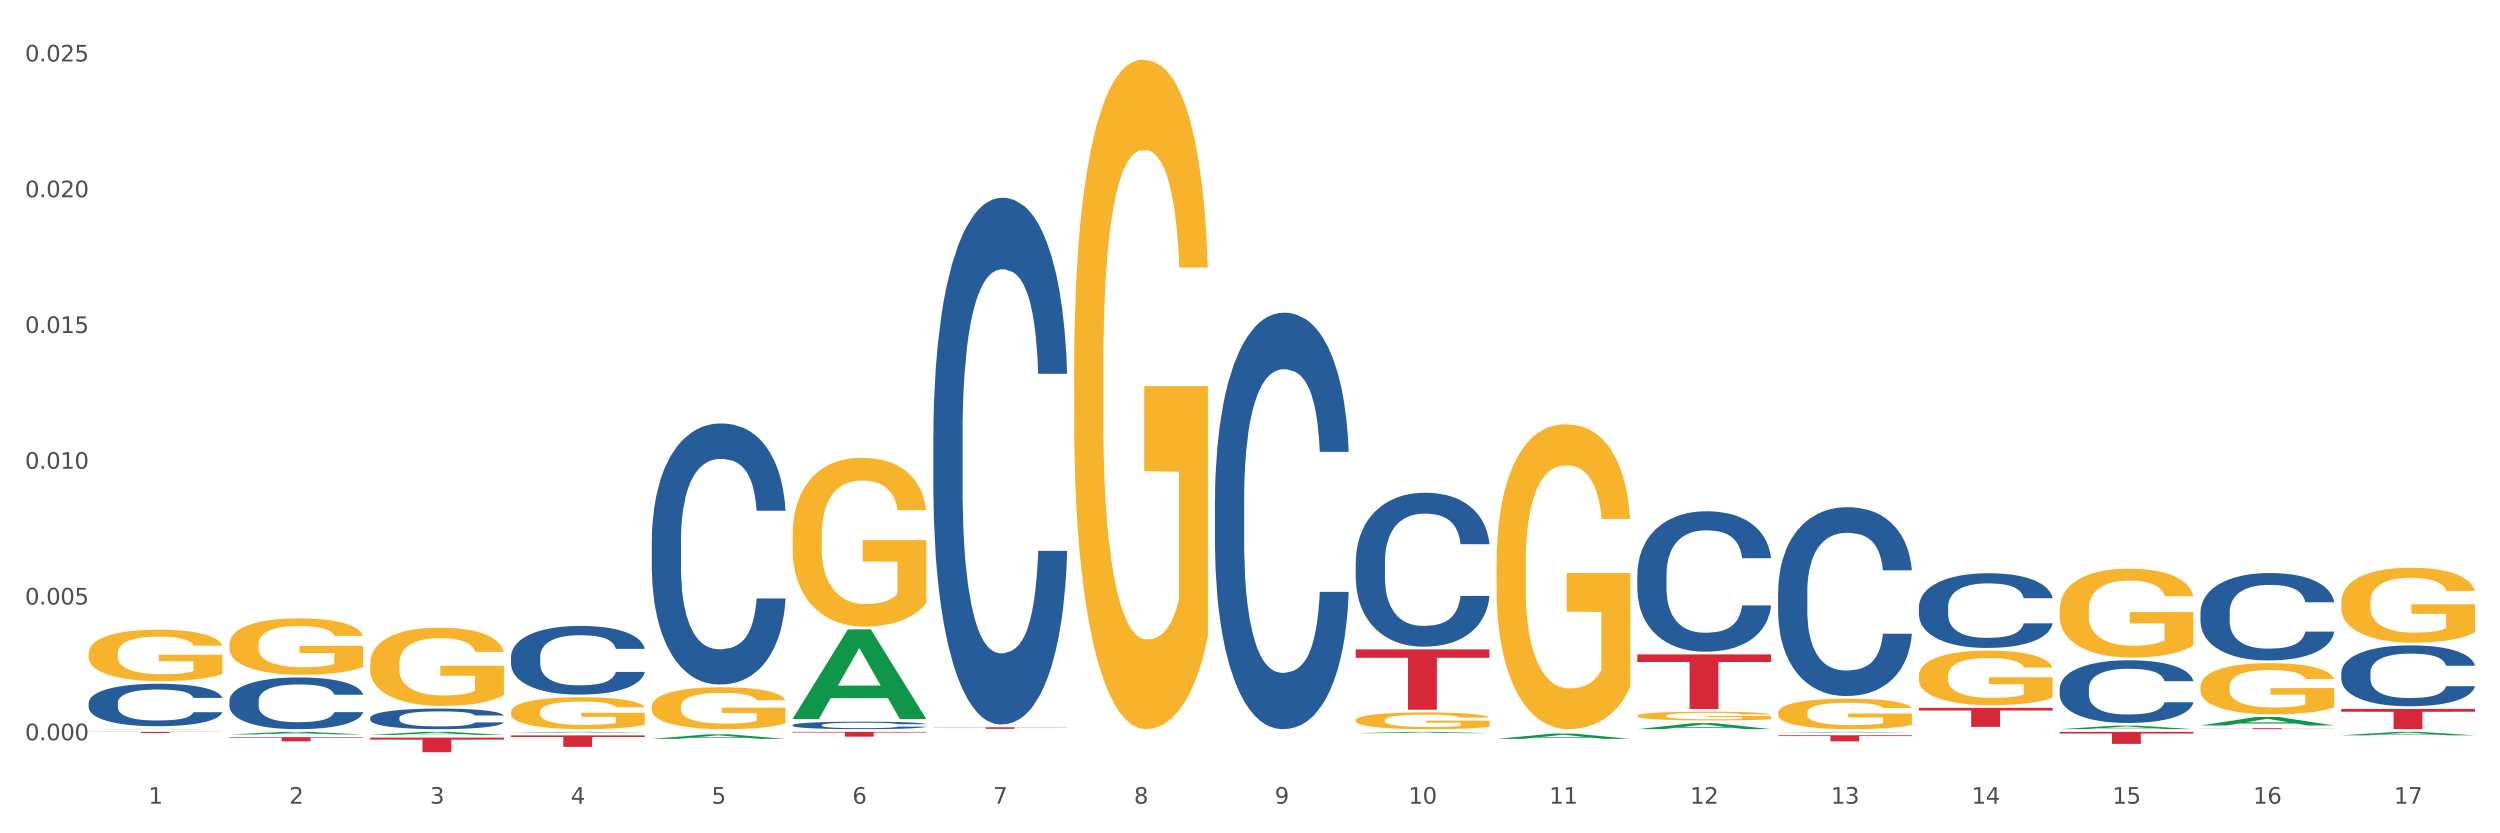 <?xml version="1.0" encoding="utf-8" standalone="no"?>
<!DOCTYPE svg PUBLIC "-//W3C//DTD SVG 1.1//EN"
  "http://www.w3.org/Graphics/SVG/1.1/DTD/svg11.dtd">
<svg xmlns:xlink="http://www.w3.org/1999/xlink" width="1080pt" height="360pt" viewBox="0 0 1080 360" xmlns="http://www.w3.org/2000/svg" version="1.1">
 <rect x="0" y="0" width="1080" height="360" fill="#333333" stroke="none"/>
 <defs>
  <style type="text/css">*{stroke-linejoin: round; stroke-linecap: butt}</style>
 </defs>
 <g id="figure_1">
  <g id="patch_1">
   <path d="M 0 360 
L 1080 360 
L 1080 0 
L 0 0 
z
" style="fill: #ffffff; stroke: #ffffff; stroke-linejoin: miter"/>
  </g>
  <g id="axes_1">
   <g id="matplotlib.axis_1">
    <g id="xtick_1">
     <g id="text_1">
      <!-- 1 -->
      <g style="fill: #4d4d4d" transform="translate(64.119 347.204) scale(0.096 -0.096)">
       <defs>
        <path id="DejaVuSans-31" d="M 794 531 
L 1825 531 
L 1825 4091 
L 703 3866 
L 703 4441 
L 1819 4666 
L 2450 4666 
L 2450 531 
L 3481 531 
L 3481 0 
L 794 0 
L 794 531 
z
" transform="scale(0.016)"/>
       </defs>
       <use xlink:href="#DejaVuSans-31"/>
      </g>
     </g>
    </g>
    <g id="xtick_2">
     <g id="text_2">
      <!-- 2 -->
      <g style="fill: #4d4d4d" transform="translate(124.94 347.204) scale(0.096 -0.096)">
       <defs>
        <path id="DejaVuSans-32" d="M 1228 531 
L 3431 531 
L 3431 0 
L 469 0 
L 469 531 
Q 828 903 1448 1529 
Q 2069 2156 2228 2338 
Q 2531 2678 2651 2914 
Q 2772 3150 2772 3378 
Q 2772 3750 2511 3984 
Q 2250 4219 1831 4219 
Q 1534 4219 1204 4116 
Q 875 4013 500 3803 
L 500 4441 
Q 881 4594 1212 4672 
Q 1544 4750 1819 4750 
Q 2544 4750 2975 4387 
Q 3406 4025 3406 3419 
Q 3406 3131 3298 2873 
Q 3191 2616 2906 2266 
Q 2828 2175 2409 1742 
Q 1991 1309 1228 531 
z
" transform="scale(0.016)"/>
       </defs>
       <use xlink:href="#DejaVuSans-32"/>
      </g>
     </g>
    </g>
    <g id="xtick_3">
     <g id="text_3">
      <!-- 3 -->
      <g style="fill: #4d4d4d" transform="translate(185.761 347.204) scale(0.096 -0.096)">
       <defs>
        <path id="DejaVuSans-33" d="M 2597 2516 
Q 3050 2419 3304 2112 
Q 3559 1806 3559 1356 
Q 3559 666 3084 287 
Q 2609 -91 1734 -91 
Q 1441 -91 1130 -33 
Q 819 25 488 141 
L 488 750 
Q 750 597 1062 519 
Q 1375 441 1716 441 
Q 2309 441 2620 675 
Q 2931 909 2931 1356 
Q 2931 1769 2642 2001 
Q 2353 2234 1838 2234 
L 1294 2234 
L 1294 2753 
L 1863 2753 
Q 2328 2753 2575 2939 
Q 2822 3125 2822 3475 
Q 2822 3834 2567 4026 
Q 2313 4219 1838 4219 
Q 1578 4219 1281 4162 
Q 984 4106 628 3988 
L 628 4550 
Q 988 4650 1302 4700 
Q 1616 4750 1894 4750 
Q 2613 4750 3031 4423 
Q 3450 4097 3450 3541 
Q 3450 3153 3228 2886 
Q 3006 2619 2597 2516 
z
" transform="scale(0.016)"/>
       </defs>
       <use xlink:href="#DejaVuSans-33"/>
      </g>
     </g>
    </g>
    <g id="xtick_4">
     <g id="text_4">
      <!-- 4 -->
      <g style="fill: #4d4d4d" transform="translate(246.582 347.204) scale(0.096 -0.096)">
       <defs>
        <path id="DejaVuSans-34" d="M 2419 4116 
L 825 1625 
L 2419 1625 
L 2419 4116 
z
M 2253 4666 
L 3047 4666 
L 3047 1625 
L 3713 1625 
L 3713 1100 
L 3047 1100 
L 3047 0 
L 2419 0 
L 2419 1100 
L 313 1100 
L 313 1709 
L 2253 4666 
z
" transform="scale(0.016)"/>
       </defs>
       <use xlink:href="#DejaVuSans-34"/>
      </g>
     </g>
    </g>
    <g id="xtick_5">
     <g id="text_5">
      <!-- 5 -->
      <g style="fill: #4d4d4d" transform="translate(307.403 347.204) scale(0.096 -0.096)">
       <defs>
        <path id="DejaVuSans-35" d="M 691 4666 
L 3169 4666 
L 3169 4134 
L 1269 4134 
L 1269 2991 
Q 1406 3038 1543 3061 
Q 1681 3084 1819 3084 
Q 2600 3084 3056 2656 
Q 3513 2228 3513 1497 
Q 3513 744 3044 326 
Q 2575 -91 1722 -91 
Q 1428 -91 1123 -41 
Q 819 9 494 109 
L 494 744 
Q 775 591 1075 516 
Q 1375 441 1709 441 
Q 2250 441 2565 725 
Q 2881 1009 2881 1497 
Q 2881 1984 2565 2268 
Q 2250 2553 1709 2553 
Q 1456 2553 1204 2497 
Q 953 2441 691 2322 
L 691 4666 
z
" transform="scale(0.016)"/>
       </defs>
       <use xlink:href="#DejaVuSans-35"/>
      </g>
     </g>
    </g>
    <g id="xtick_6">
     <g id="text_6">
      <!-- 6 -->
      <g style="fill: #4d4d4d" transform="translate(368.224 347.204) scale(0.096 -0.096)">
       <defs>
        <path id="DejaVuSans-36" d="M 2113 2584 
Q 1688 2584 1439 2293 
Q 1191 2003 1191 1497 
Q 1191 994 1439 701 
Q 1688 409 2113 409 
Q 2538 409 2786 701 
Q 3034 994 3034 1497 
Q 3034 2003 2786 2293 
Q 2538 2584 2113 2584 
z
M 3366 4563 
L 3366 3988 
Q 3128 4100 2886 4159 
Q 2644 4219 2406 4219 
Q 1781 4219 1451 3797 
Q 1122 3375 1075 2522 
Q 1259 2794 1537 2939 
Q 1816 3084 2150 3084 
Q 2853 3084 3261 2657 
Q 3669 2231 3669 1497 
Q 3669 778 3244 343 
Q 2819 -91 2113 -91 
Q 1303 -91 875 529 
Q 447 1150 447 2328 
Q 447 3434 972 4092 
Q 1497 4750 2381 4750 
Q 2619 4750 2861 4703 
Q 3103 4656 3366 4563 
z
" transform="scale(0.016)"/>
       </defs>
       <use xlink:href="#DejaVuSans-36"/>
      </g>
     </g>
    </g>
    <g id="xtick_7">
     <g id="text_7">
      <!-- 7 -->
      <g style="fill: #4d4d4d" transform="translate(429.045 347.204) scale(0.096 -0.096)">
       <defs>
        <path id="DejaVuSans-37" d="M 525 4666 
L 3525 4666 
L 3525 4397 
L 1831 0 
L 1172 0 
L 2766 4134 
L 525 4134 
L 525 4666 
z
" transform="scale(0.016)"/>
       </defs>
       <use xlink:href="#DejaVuSans-37"/>
      </g>
     </g>
    </g>
    <g id="xtick_8">
     <g id="text_8">
      <!-- 8 -->
      <g style="fill: #4d4d4d" transform="translate(489.866 347.204) scale(0.096 -0.096)">
       <defs>
        <path id="DejaVuSans-38" d="M 2034 2216 
Q 1584 2216 1326 1975 
Q 1069 1734 1069 1313 
Q 1069 891 1326 650 
Q 1584 409 2034 409 
Q 2484 409 2743 651 
Q 3003 894 3003 1313 
Q 3003 1734 2745 1975 
Q 2488 2216 2034 2216 
z
M 1403 2484 
Q 997 2584 770 2862 
Q 544 3141 544 3541 
Q 544 4100 942 4425 
Q 1341 4750 2034 4750 
Q 2731 4750 3128 4425 
Q 3525 4100 3525 3541 
Q 3525 3141 3298 2862 
Q 3072 2584 2669 2484 
Q 3125 2378 3379 2068 
Q 3634 1759 3634 1313 
Q 3634 634 3220 271 
Q 2806 -91 2034 -91 
Q 1263 -91 848 271 
Q 434 634 434 1313 
Q 434 1759 690 2068 
Q 947 2378 1403 2484 
z
M 1172 3481 
Q 1172 3119 1398 2916 
Q 1625 2713 2034 2713 
Q 2441 2713 2670 2916 
Q 2900 3119 2900 3481 
Q 2900 3844 2670 4047 
Q 2441 4250 2034 4250 
Q 1625 4250 1398 4047 
Q 1172 3844 1172 3481 
z
" transform="scale(0.016)"/>
       </defs>
       <use xlink:href="#DejaVuSans-38"/>
      </g>
     </g>
    </g>
    <g id="xtick_9">
     <g id="text_9">
      <!-- 9 -->
      <g style="fill: #4d4d4d" transform="translate(550.688 347.204) scale(0.096 -0.096)">
       <defs>
        <path id="DejaVuSans-39" d="M 703 97 
L 703 672 
Q 941 559 1184 500 
Q 1428 441 1663 441 
Q 2288 441 2617 861 
Q 2947 1281 2994 2138 
Q 2813 1869 2534 1725 
Q 2256 1581 1919 1581 
Q 1219 1581 811 2004 
Q 403 2428 403 3163 
Q 403 3881 828 4315 
Q 1253 4750 1959 4750 
Q 2769 4750 3195 4129 
Q 3622 3509 3622 2328 
Q 3622 1225 3098 567 
Q 2575 -91 1691 -91 
Q 1453 -91 1209 -44 
Q 966 3 703 97 
z
M 1959 2075 
Q 2384 2075 2632 2365 
Q 2881 2656 2881 3163 
Q 2881 3666 2632 3958 
Q 2384 4250 1959 4250 
Q 1534 4250 1286 3958 
Q 1038 3666 1038 3163 
Q 1038 2656 1286 2365 
Q 1534 2075 1959 2075 
z
" transform="scale(0.016)"/>
       </defs>
       <use xlink:href="#DejaVuSans-39"/>
      </g>
     </g>
    </g>
    <g id="xtick_10">
     <g id="text_10">
      <!-- 10 -->
      <g style="fill: #4d4d4d" transform="translate(608.455 347.204) scale(0.096 -0.096)">
       <defs>
        <path id="DejaVuSans-30" d="M 2034 4250 
Q 1547 4250 1301 3770 
Q 1056 3291 1056 2328 
Q 1056 1369 1301 889 
Q 1547 409 2034 409 
Q 2525 409 2770 889 
Q 3016 1369 3016 2328 
Q 3016 3291 2770 3770 
Q 2525 4250 2034 4250 
z
M 2034 4750 
Q 2819 4750 3233 4129 
Q 3647 3509 3647 2328 
Q 3647 1150 3233 529 
Q 2819 -91 2034 -91 
Q 1250 -91 836 529 
Q 422 1150 422 2328 
Q 422 3509 836 4129 
Q 1250 4750 2034 4750 
z
" transform="scale(0.016)"/>
       </defs>
       <use xlink:href="#DejaVuSans-31"/>
       <use xlink:href="#DejaVuSans-30" transform="translate(63.623 0)"/>
      </g>
     </g>
    </g>
    <g id="xtick_11">
     <g id="text_11">
      <!-- 11 -->
      <g style="fill: #4d4d4d" transform="translate(669.276 347.204) scale(0.096 -0.096)">
       <use xlink:href="#DejaVuSans-31"/>
       <use xlink:href="#DejaVuSans-31" transform="translate(63.623 0)"/>
      </g>
     </g>
    </g>
    <g id="xtick_12">
     <g id="text_12">
      <!-- 12 -->
      <g style="fill: #4d4d4d" transform="translate(730.097 347.204) scale(0.096 -0.096)">
       <use xlink:href="#DejaVuSans-31"/>
       <use xlink:href="#DejaVuSans-32" transform="translate(63.623 0)"/>
      </g>
     </g>
    </g>
    <g id="xtick_13">
     <g id="text_13">
      <!-- 13 -->
      <g style="fill: #4d4d4d" transform="translate(790.918 347.204) scale(0.096 -0.096)">
       <use xlink:href="#DejaVuSans-31"/>
       <use xlink:href="#DejaVuSans-33" transform="translate(63.623 0)"/>
      </g>
     </g>
    </g>
    <g id="xtick_14">
     <g id="text_14">
      <!-- 14 -->
      <g style="fill: #4d4d4d" transform="translate(851.739 347.204) scale(0.096 -0.096)">
       <use xlink:href="#DejaVuSans-31"/>
       <use xlink:href="#DejaVuSans-34" transform="translate(63.623 0)"/>
      </g>
     </g>
    </g>
    <g id="xtick_15">
     <g id="text_15">
      <!-- 15 -->
      <g style="fill: #4d4d4d" transform="translate(912.56 347.204) scale(0.096 -0.096)">
       <use xlink:href="#DejaVuSans-31"/>
       <use xlink:href="#DejaVuSans-35" transform="translate(63.623 0)"/>
      </g>
     </g>
    </g>
    <g id="xtick_16">
     <g id="text_16">
      <!-- 16 -->
      <g style="fill: #4d4d4d" transform="translate(973.381 347.204) scale(0.096 -0.096)">
       <use xlink:href="#DejaVuSans-31"/>
       <use xlink:href="#DejaVuSans-36" transform="translate(63.623 0)"/>
      </g>
     </g>
    </g>
    <g id="xtick_17">
     <g id="text_17">
      <!-- 17 -->
      <g style="fill: #4d4d4d" transform="translate(1034.202 347.204) scale(0.096 -0.096)">
       <use xlink:href="#DejaVuSans-31"/>
       <use xlink:href="#DejaVuSans-37" transform="translate(63.623 0)"/>
      </g>
     </g>
    </g>
    <g id="xtick_18"/>
    <g id="xtick_19"/>
    <g id="xtick_20"/>
    <g id="xtick_21"/>
    <g id="xtick_22"/>
    <g id="xtick_23"/>
    <g id="xtick_24"/>
    <g id="xtick_25"/>
    <g id="xtick_26"/>
    <g id="xtick_27"/>
    <g id="xtick_28"/>
    <g id="xtick_29"/>
    <g id="xtick_30"/>
    <g id="xtick_31"/>
    <g id="xtick_32"/>
    <g id="xtick_33"/>
   </g>
   <g id="matplotlib.axis_2">
    <g id="ytick_1">
     <g id="text_18">
      <!-- 0.000 -->
      <g style="fill: #4d4d4d" transform="translate(10.8 319.806) scale(0.096 -0.096)">
       <defs>
        <path id="DejaVuSans-2e" d="M 684 794 
L 1344 794 
L 1344 0 
L 684 0 
L 684 794 
z
" transform="scale(0.016)"/>
       </defs>
       <use xlink:href="#DejaVuSans-30"/>
       <use xlink:href="#DejaVuSans-2e" transform="translate(63.623 0)"/>
       <use xlink:href="#DejaVuSans-30" transform="translate(95.41 0)"/>
       <use xlink:href="#DejaVuSans-30" transform="translate(159.033 0)"/>
       <use xlink:href="#DejaVuSans-30" transform="translate(222.656 0)"/>
      </g>
     </g>
    </g>
    <g id="ytick_2">
     <g id="text_19">
      <!-- 0.005 -->
      <g style="fill: #4d4d4d" transform="translate(10.8 261.156) scale(0.096 -0.096)">
       <use xlink:href="#DejaVuSans-30"/>
       <use xlink:href="#DejaVuSans-2e" transform="translate(63.623 0)"/>
       <use xlink:href="#DejaVuSans-30" transform="translate(95.41 0)"/>
       <use xlink:href="#DejaVuSans-30" transform="translate(159.033 0)"/>
       <use xlink:href="#DejaVuSans-35" transform="translate(222.656 0)"/>
      </g>
     </g>
    </g>
    <g id="ytick_3">
     <g id="text_20">
      <!-- 0.010 -->
      <g style="fill: #4d4d4d" transform="translate(10.8 202.506) scale(0.096 -0.096)">
       <use xlink:href="#DejaVuSans-30"/>
       <use xlink:href="#DejaVuSans-2e" transform="translate(63.623 0)"/>
       <use xlink:href="#DejaVuSans-30" transform="translate(95.41 0)"/>
       <use xlink:href="#DejaVuSans-31" transform="translate(159.033 0)"/>
       <use xlink:href="#DejaVuSans-30" transform="translate(222.656 0)"/>
      </g>
     </g>
    </g>
    <g id="ytick_4">
     <g id="text_21">
      <!-- 0.015 -->
      <g style="fill: #4d4d4d" transform="translate(10.8 143.857) scale(0.096 -0.096)">
       <use xlink:href="#DejaVuSans-30"/>
       <use xlink:href="#DejaVuSans-2e" transform="translate(63.623 0)"/>
       <use xlink:href="#DejaVuSans-30" transform="translate(95.41 0)"/>
       <use xlink:href="#DejaVuSans-31" transform="translate(159.033 0)"/>
       <use xlink:href="#DejaVuSans-35" transform="translate(222.656 0)"/>
      </g>
     </g>
    </g>
    <g id="ytick_5">
     <g id="text_22">
      <!-- 0.020 -->
      <g style="fill: #4d4d4d" transform="translate(10.8 85.207) scale(0.096 -0.096)">
       <use xlink:href="#DejaVuSans-30"/>
       <use xlink:href="#DejaVuSans-2e" transform="translate(63.623 0)"/>
       <use xlink:href="#DejaVuSans-30" transform="translate(95.41 0)"/>
       <use xlink:href="#DejaVuSans-32" transform="translate(159.033 0)"/>
       <use xlink:href="#DejaVuSans-30" transform="translate(222.656 0)"/>
      </g>
     </g>
    </g>
    <g id="ytick_6">
     <g id="text_23">
      <!-- 0.025 -->
      <g style="fill: #4d4d4d" transform="translate(10.8 26.557) scale(0.096 -0.096)">
       <use xlink:href="#DejaVuSans-30"/>
       <use xlink:href="#DejaVuSans-2e" transform="translate(63.623 0)"/>
       <use xlink:href="#DejaVuSans-30" transform="translate(95.41 0)"/>
       <use xlink:href="#DejaVuSans-32" transform="translate(159.033 0)"/>
       <use xlink:href="#DejaVuSans-35" transform="translate(222.656 0)"/>
      </g>
     </g>
    </g>
    <g id="ytick_7"/>
    <g id="ytick_8"/>
    <g id="ytick_9"/>
    <g id="ytick_10"/>
    <g id="ytick_11"/>
   </g>
   <g id="PolyCollection_1">
    <path d="M 38.283 314.997 
L 38.343 314.997 
L 62.169 314.888 
L 72.058 314.888 
L 96.063 314.997 
L 84.626 314.997 
L 79.444 314.972 
L 54.843 314.972 
L 54.664 314.972 
L 49.66 314.997 
L 38.283 314.997 
L 38.283 314.997 
L 57.94 314.956 
L 76.346 314.956 
L 67.233 314.911 
L 67.113 314.911 
L 66.994 314.911 
L 57.881 314.956 
L 57.94 314.956 
L 38.283 314.997 
z
" clip-path="url(#pa841fa0377)" style="fill: #109648"/>
    <path d="M 342.388 313.219 
L 342.457 313.216 
L 342.457 313.133 
L 342.662 313.021 
L 343.413 312.815 
L 344.369 312.658 
L 346.008 312.475 
L 346.896 312.399 
L 348.057 312.313 
L 350.447 312.175 
L 353.179 312.057 
L 355.092 311.992 
L 356.526 311.95 
L 359.736 311.877 
L 361.58 311.844 
L 363.492 311.818 
L 365.132 311.8 
L 367.863 311.779 
L 370.049 311.77 
L 372.576 311.768 
L 374.693 311.77 
L 377.493 311.782 
L 381.591 311.818 
L 383.162 311.838 
L 385.279 311.874 
L 387.465 311.921 
L 389.241 311.968 
L 391.29 312.036 
L 393.407 312.124 
L 395.456 312.236 
L 396.89 312.34 
L 398.051 312.449 
L 399.076 312.582 
L 399.827 312.726 
L 400.168 312.847 
L 387.67 312.847 
L 387.328 312.738 
L 386.645 312.62 
L 385.962 312.54 
L 385.211 312.475 
L 384.05 312.402 
L 383.026 312.354 
L 381.318 312.298 
L 379.747 312.263 
L 378.45 312.242 
L 376.879 312.225 
L 373.532 312.207 
L 371.142 312.207 
L 369.639 312.213 
L 367.795 312.228 
L 366.224 312.248 
L 364.38 312.284 
L 362.946 312.322 
L 361.512 312.372 
L 360.692 312.408 
L 359.463 312.472 
L 358.643 312.525 
L 357.55 312.617 
L 356.936 312.682 
L 355.843 312.85 
L 355.365 312.974 
L 355.16 313.059 
L 355.023 313.154 
L 355.023 313.614 
L 355.433 313.82 
L 355.775 313.909 
L 356.321 314.009 
L 357.346 314.139 
L 358.848 314.266 
L 360.419 314.357 
L 361.717 314.413 
L 362.946 314.454 
L 364.175 314.487 
L 365.678 314.516 
L 366.907 314.534 
L 368.751 314.552 
L 370.937 314.561 
L 372.644 314.561 
L 376.127 314.546 
L 377.698 314.531 
L 379.201 314.51 
L 380.84 314.478 
L 382.138 314.443 
L 382.889 314.416 
L 384.118 314.36 
L 385.074 314.301 
L 385.894 314.233 
L 386.44 314.174 
L 387.055 314.086 
L 387.533 313.985 
L 387.67 313.932 
L 400.168 313.932 
L 399.895 314.038 
L 399.417 314.142 
L 398.461 314.28 
L 397.71 314.36 
L 396.549 314.457 
L 395.319 314.54 
L 393.612 314.631 
L 392.041 314.699 
L 390.402 314.758 
L 388.626 314.811 
L 385.416 314.885 
L 384.255 314.906 
L 381.796 314.941 
L 379.884 314.962 
L 377.084 314.982 
L 374.215 314.994 
L 371.21 314.997 
L 368.546 314.991 
L 365.61 314.973 
L 363.766 314.956 
L 361.717 314.929 
L 359.326 314.888 
L 357.072 314.838 
L 354.955 314.779 
L 352.974 314.711 
L 351.13 314.634 
L 348.74 314.507 
L 346.964 314.384 
L 345.667 314.269 
L 344.779 314.171 
L 343.891 314.047 
L 343.413 313.962 
L 342.662 313.755 
L 342.388 313.564 
L 342.388 313.219 
z
" clip-path="url(#pa841fa0377)" style="fill: #255c99"/>
    <path d="M 281.567 233.608 
L 281.636 233.505 
L 281.636 230.621 
L 281.84 226.707 
L 282.592 219.496 
L 283.548 214.036 
L 285.187 207.649 
L 286.075 204.971 
L 287.236 201.984 
L 289.626 197.142 
L 292.358 193.022 
L 294.271 190.755 
L 295.705 189.313 
L 298.915 186.738 
L 300.759 185.605 
L 302.671 184.678 
L 304.31 184.06 
L 307.042 183.339 
L 309.228 183.029 
L 311.755 182.926 
L 313.872 183.029 
L 316.672 183.442 
L 320.77 184.678 
L 322.341 185.399 
L 324.458 186.635 
L 326.644 188.283 
L 328.42 189.931 
L 330.469 192.301 
L 332.586 195.391 
L 334.635 199.305 
L 336.069 202.911 
L 337.23 206.722 
L 338.254 211.358 
L 339.006 216.405 
L 339.347 220.629 
L 326.849 220.629 
L 326.507 216.817 
L 325.824 212.697 
L 325.141 209.916 
L 324.39 207.649 
L 323.229 205.074 
L 322.204 203.426 
L 320.497 201.469 
L 318.926 200.232 
L 317.629 199.511 
L 316.058 198.893 
L 312.711 198.275 
L 310.321 198.275 
L 308.818 198.481 
L 306.974 198.996 
L 305.403 199.717 
L 303.559 200.954 
L 302.125 202.293 
L 300.691 204.044 
L 299.871 205.28 
L 298.642 207.546 
L 297.822 209.401 
L 296.729 212.594 
L 296.115 214.86 
L 295.022 220.732 
L 294.544 225.058 
L 294.339 228.046 
L 294.202 231.342 
L 294.202 247.412 
L 294.612 254.623 
L 294.954 257.713 
L 295.5 261.216 
L 296.524 265.748 
L 298.027 270.178 
L 299.598 273.371 
L 300.896 275.328 
L 302.125 276.77 
L 303.354 277.904 
L 304.857 278.934 
L 306.086 279.552 
L 307.93 280.17 
L 310.116 280.479 
L 311.823 280.479 
L 315.306 279.964 
L 316.877 279.449 
L 318.38 278.728 
L 320.019 277.595 
L 321.317 276.358 
L 322.068 275.431 
L 323.297 273.474 
L 324.253 271.414 
L 325.073 269.045 
L 325.619 266.984 
L 326.234 263.894 
L 326.712 260.392 
L 326.849 258.537 
L 339.347 258.537 
L 339.074 262.246 
L 338.596 265.851 
L 337.64 270.693 
L 336.889 273.474 
L 335.727 276.873 
L 334.498 279.758 
L 332.791 282.951 
L 331.22 285.32 
L 329.581 287.381 
L 327.805 289.235 
L 324.595 291.81 
L 323.434 292.531 
L 320.975 293.767 
L 319.063 294.489 
L 316.263 295.21 
L 313.394 295.622 
L 310.389 295.725 
L 307.725 295.519 
L 304.789 294.901 
L 302.944 294.282 
L 300.896 293.355 
L 298.505 291.913 
L 296.251 290.162 
L 294.134 288.102 
L 292.153 285.732 
L 290.309 283.054 
L 287.919 278.625 
L 286.143 274.298 
L 284.846 270.281 
L 283.958 266.881 
L 283.07 262.555 
L 282.592 259.567 
L 281.84 252.357 
L 281.567 245.661 
L 281.567 233.608 
z
" clip-path="url(#pa841fa0377)" style="fill: #255c99"/>
    <path d="M 220.746 283.725 
L 220.814 283.698 
L 220.814 282.94 
L 221.019 281.91 
L 221.771 280.013 
L 222.727 278.577 
L 224.366 276.898 
L 225.254 276.193 
L 226.415 275.407 
L 228.805 274.134 
L 231.537 273.05 
L 233.45 272.454 
L 234.884 272.075 
L 238.094 271.397 
L 239.938 271.099 
L 241.85 270.856 
L 243.489 270.693 
L 246.221 270.503 
L 248.407 270.422 
L 250.934 270.395 
L 253.051 270.422 
L 255.851 270.53 
L 259.949 270.856 
L 261.52 271.045 
L 263.637 271.37 
L 265.823 271.804 
L 267.599 272.237 
L 269.647 272.861 
L 271.765 273.673 
L 273.814 274.703 
L 275.248 275.651 
L 276.409 276.654 
L 277.433 277.873 
L 278.185 279.201 
L 278.526 280.311 
L 266.028 280.311 
L 265.686 279.309 
L 265.003 278.225 
L 264.32 277.494 
L 263.569 276.898 
L 262.408 276.22 
L 261.383 275.787 
L 259.676 275.272 
L 258.105 274.947 
L 256.807 274.757 
L 255.237 274.595 
L 251.89 274.432 
L 249.5 274.432 
L 247.997 274.486 
L 246.153 274.622 
L 244.582 274.811 
L 242.738 275.136 
L 241.304 275.489 
L 239.87 275.949 
L 239.05 276.274 
L 237.821 276.871 
L 237.001 277.358 
L 235.908 278.198 
L 235.294 278.794 
L 234.201 280.339 
L 233.723 281.477 
L 233.518 282.262 
L 233.381 283.129 
L 233.381 287.356 
L 233.791 289.253 
L 234.133 290.065 
L 234.679 290.987 
L 235.703 292.179 
L 237.206 293.344 
L 238.777 294.184 
L 240.074 294.699 
L 241.304 295.078 
L 242.533 295.376 
L 244.036 295.647 
L 245.265 295.809 
L 247.109 295.972 
L 249.295 296.053 
L 251.002 296.053 
L 254.485 295.918 
L 256.056 295.782 
L 257.559 295.593 
L 259.198 295.295 
L 260.496 294.969 
L 261.247 294.726 
L 262.476 294.211 
L 263.432 293.669 
L 264.252 293.046 
L 264.798 292.504 
L 265.413 291.691 
L 265.891 290.77 
L 266.028 290.282 
L 278.526 290.282 
L 278.253 291.258 
L 277.775 292.206 
L 276.819 293.479 
L 276.067 294.211 
L 274.906 295.105 
L 273.677 295.864 
L 271.97 296.704 
L 270.399 297.327 
L 268.76 297.869 
L 266.984 298.356 
L 263.774 299.034 
L 262.613 299.223 
L 260.154 299.548 
L 258.242 299.738 
L 255.442 299.928 
L 252.573 300.036 
L 249.568 300.063 
L 246.904 300.009 
L 243.967 299.846 
L 242.123 299.684 
L 240.074 299.44 
L 237.684 299.061 
L 235.43 298.6 
L 233.313 298.058 
L 231.332 297.435 
L 229.488 296.731 
L 227.098 295.566 
L 225.322 294.428 
L 224.024 293.371 
L 223.137 292.477 
L 222.249 291.339 
L 221.771 290.553 
L 221.019 288.657 
L 220.746 286.895 
L 220.746 283.725 
z
" clip-path="url(#pa841fa0377)" style="fill: #255c99"/>
    <path d="M 159.925 310.104 
L 159.993 310.095 
L 159.993 309.868 
L 160.198 309.56 
L 160.95 308.992 
L 161.906 308.562 
L 163.545 308.058 
L 164.433 307.847 
L 165.594 307.612 
L 167.984 307.231 
L 170.716 306.906 
L 172.629 306.728 
L 174.063 306.614 
L 177.273 306.411 
L 179.117 306.322 
L 181.029 306.249 
L 182.668 306.2 
L 185.4 306.143 
L 187.586 306.119 
L 190.113 306.111 
L 192.23 306.119 
L 195.03 306.151 
L 199.128 306.249 
L 200.699 306.306 
L 202.816 306.403 
L 205.002 306.533 
L 206.777 306.663 
L 208.826 306.849 
L 210.944 307.093 
L 212.993 307.401 
L 214.427 307.685 
L 215.588 307.985 
L 216.612 308.351 
L 217.364 308.748 
L 217.705 309.081 
L 205.207 309.081 
L 204.865 308.781 
L 204.182 308.456 
L 203.499 308.237 
L 202.748 308.058 
L 201.587 307.856 
L 200.562 307.726 
L 198.855 307.572 
L 197.284 307.474 
L 195.986 307.417 
L 194.416 307.369 
L 191.069 307.32 
L 188.679 307.32 
L 187.176 307.336 
L 185.332 307.377 
L 183.761 307.434 
L 181.917 307.531 
L 180.483 307.636 
L 179.049 307.774 
L 178.229 307.872 
L 177 308.05 
L 176.18 308.196 
L 175.087 308.448 
L 174.473 308.627 
L 173.38 309.089 
L 172.902 309.43 
L 172.697 309.665 
L 172.56 309.925 
L 172.56 311.191 
L 172.97 311.759 
L 173.312 312.002 
L 173.858 312.278 
L 174.882 312.635 
L 176.385 312.984 
L 177.956 313.236 
L 179.253 313.39 
L 180.483 313.504 
L 181.712 313.593 
L 183.215 313.674 
L 184.444 313.723 
L 186.288 313.772 
L 188.474 313.796 
L 190.181 313.796 
L 193.664 313.755 
L 195.235 313.715 
L 196.738 313.658 
L 198.377 313.569 
L 199.674 313.471 
L 200.426 313.398 
L 201.655 313.244 
L 202.611 313.082 
L 203.431 312.895 
L 203.977 312.733 
L 204.592 312.489 
L 205.07 312.213 
L 205.207 312.067 
L 217.705 312.067 
L 217.432 312.36 
L 216.954 312.644 
L 215.998 313.025 
L 215.246 313.244 
L 214.085 313.512 
L 212.856 313.739 
L 211.149 313.991 
L 209.578 314.177 
L 207.939 314.34 
L 206.163 314.486 
L 202.953 314.689 
L 201.792 314.745 
L 199.333 314.843 
L 197.421 314.9 
L 194.62 314.956 
L 191.752 314.989 
L 188.747 314.997 
L 186.083 314.981 
L 183.146 314.932 
L 181.302 314.883 
L 179.253 314.81 
L 176.863 314.697 
L 174.609 314.559 
L 172.492 314.396 
L 170.511 314.21 
L 168.667 313.999 
L 166.277 313.65 
L 164.501 313.309 
L 163.203 312.993 
L 162.316 312.725 
L 161.428 312.384 
L 160.95 312.149 
L 160.198 311.58 
L 159.925 311.053 
L 159.925 310.104 
z
" clip-path="url(#pa841fa0377)" style="fill: #255c99"/>
    <path d="M 99.104 302.693 
L 99.172 302.673 
L 99.172 302.101 
L 99.377 301.326 
L 100.129 299.898 
L 101.085 298.816 
L 102.724 297.551 
L 103.612 297.021 
L 104.773 296.429 
L 107.163 295.47 
L 109.895 294.654 
L 111.807 294.205 
L 113.242 293.919 
L 116.452 293.409 
L 118.296 293.184 
L 120.208 293.001 
L 121.847 292.878 
L 124.579 292.736 
L 126.765 292.674 
L 129.292 292.654 
L 131.409 292.674 
L 134.209 292.756 
L 138.307 293.001 
L 139.878 293.144 
L 141.995 293.389 
L 144.181 293.715 
L 145.956 294.041 
L 148.005 294.511 
L 150.123 295.123 
L 152.172 295.898 
L 153.606 296.612 
L 154.767 297.367 
L 155.791 298.286 
L 156.543 299.285 
L 156.884 300.122 
L 144.386 300.122 
L 144.044 299.367 
L 143.361 298.551 
L 142.678 298 
L 141.927 297.551 
L 140.766 297.041 
L 139.741 296.714 
L 138.034 296.327 
L 136.463 296.082 
L 135.165 295.939 
L 133.594 295.817 
L 130.248 295.694 
L 127.857 295.694 
L 126.355 295.735 
L 124.511 295.837 
L 122.94 295.98 
L 121.096 296.225 
L 119.662 296.49 
L 118.227 296.837 
L 117.408 297.082 
L 116.179 297.531 
L 115.359 297.898 
L 114.266 298.53 
L 113.652 298.979 
L 112.559 300.142 
L 112.081 300.999 
L 111.876 301.591 
L 111.739 302.244 
L 111.739 305.427 
L 112.149 306.856 
L 112.49 307.468 
L 113.037 308.161 
L 114.061 309.059 
L 115.564 309.937 
L 117.135 310.569 
L 118.432 310.957 
L 119.662 311.243 
L 120.891 311.467 
L 122.394 311.671 
L 123.623 311.793 
L 125.467 311.916 
L 127.653 311.977 
L 129.36 311.977 
L 132.843 311.875 
L 134.414 311.773 
L 135.917 311.63 
L 137.556 311.406 
L 138.853 311.161 
L 139.605 310.977 
L 140.834 310.59 
L 141.79 310.182 
L 142.61 309.712 
L 143.156 309.304 
L 143.771 308.692 
L 144.249 307.998 
L 144.386 307.631 
L 156.884 307.631 
L 156.611 308.365 
L 156.133 309.08 
L 155.177 310.039 
L 154.425 310.59 
L 153.264 311.263 
L 152.035 311.834 
L 150.327 312.467 
L 148.757 312.936 
L 147.117 313.344 
L 145.342 313.712 
L 142.132 314.222 
L 140.971 314.364 
L 138.512 314.609 
L 136.6 314.752 
L 133.799 314.895 
L 130.931 314.977 
L 127.926 314.997 
L 125.262 314.956 
L 122.325 314.834 
L 120.481 314.711 
L 118.432 314.528 
L 116.042 314.242 
L 113.788 313.895 
L 111.671 313.487 
L 109.69 313.018 
L 107.846 312.487 
L 105.456 311.61 
L 103.68 310.753 
L 102.382 309.957 
L 101.494 309.284 
L 100.607 308.427 
L 100.129 307.835 
L 99.377 306.407 
L 99.104 305.08 
L 99.104 302.693 
z
" clip-path="url(#pa841fa0377)" style="fill: #255c99"/>
    <path d="M 38.283 303.628 
L 38.351 303.611 
L 38.351 303.143 
L 38.556 302.506 
L 39.307 301.334 
L 40.264 300.446 
L 41.903 299.408 
L 42.791 298.973 
L 43.952 298.487 
L 46.342 297.7 
L 49.074 297.03 
L 50.986 296.662 
L 52.421 296.427 
L 55.631 296.008 
L 57.475 295.824 
L 59.387 295.674 
L 61.026 295.573 
L 63.758 295.456 
L 65.944 295.406 
L 68.471 295.389 
L 70.588 295.406 
L 73.388 295.473 
L 77.486 295.674 
L 79.057 295.791 
L 81.174 295.992 
L 83.36 296.26 
L 85.135 296.528 
L 87.184 296.913 
L 89.302 297.415 
L 91.35 298.052 
L 92.785 298.638 
L 93.946 299.257 
L 94.97 300.011 
L 95.722 300.832 
L 96.063 301.518 
L 83.564 301.518 
L 83.223 300.898 
L 82.54 300.229 
L 81.857 299.776 
L 81.106 299.408 
L 79.945 298.989 
L 78.92 298.721 
L 77.213 298.403 
L 75.642 298.202 
L 74.344 298.085 
L 72.773 297.985 
L 69.427 297.884 
L 67.036 297.884 
L 65.534 297.918 
L 63.69 298.001 
L 62.119 298.119 
L 60.275 298.32 
L 58.841 298.537 
L 57.406 298.822 
L 56.587 299.023 
L 55.357 299.391 
L 54.538 299.693 
L 53.445 300.212 
L 52.83 300.58 
L 51.738 301.535 
L 51.26 302.238 
L 51.055 302.724 
L 50.918 303.26 
L 50.918 305.872 
L 51.328 307.045 
L 51.669 307.547 
L 52.216 308.116 
L 53.24 308.853 
L 54.743 309.573 
L 56.314 310.092 
L 57.611 310.411 
L 58.841 310.645 
L 60.07 310.829 
L 61.573 310.997 
L 62.802 311.097 
L 64.646 311.198 
L 66.832 311.248 
L 68.539 311.248 
L 72.022 311.164 
L 73.593 311.08 
L 75.096 310.963 
L 76.735 310.779 
L 78.032 310.578 
L 78.784 310.427 
L 80.013 310.109 
L 80.969 309.774 
L 81.789 309.389 
L 82.335 309.054 
L 82.95 308.552 
L 83.428 307.982 
L 83.564 307.681 
L 96.063 307.681 
L 95.79 308.284 
L 95.312 308.87 
L 94.356 309.657 
L 93.604 310.109 
L 92.443 310.662 
L 91.214 311.131 
L 89.506 311.65 
L 87.936 312.035 
L 86.296 312.37 
L 84.521 312.671 
L 81.311 313.09 
L 80.15 313.207 
L 77.691 313.408 
L 75.779 313.525 
L 72.978 313.643 
L 70.11 313.71 
L 67.105 313.726 
L 64.441 313.693 
L 61.504 313.592 
L 59.66 313.492 
L 57.611 313.341 
L 55.221 313.107 
L 52.967 312.822 
L 50.85 312.487 
L 48.869 312.102 
L 47.025 311.667 
L 44.635 310.946 
L 42.859 310.243 
L 41.561 309.59 
L 40.673 309.037 
L 39.786 308.334 
L 39.307 307.848 
L 38.556 306.676 
L 38.283 305.588 
L 38.283 303.628 
z
" clip-path="url(#pa841fa0377)" style="fill: #255c99"/>
    <path d="M 38.283 316.159 
L 96.063 316.159 
L 96.063 316.228 
L 73.334 316.228 
L 73.334 316.657 
L 60.875 316.657 
L 60.875 316.228 
L 38.283 316.228 
L 38.283 316.159 
L 38.283 316.159 
z
" clip-path="url(#pa841fa0377)" style="fill: #d62839"/>
    <path d="M 99.104 318.453 
L 156.884 318.453 
L 156.884 318.702 
L 134.155 318.704 
L 134.155 320.244 
L 121.696 320.244 
L 121.696 318.704 
L 99.104 318.702 
L 99.104 318.455 
L 99.104 318.453 
z
" clip-path="url(#pa841fa0377)" style="fill: #d62839"/>
    <path d="M 403.209 187.675 
L 403.278 187.467 
L 403.278 181.647 
L 403.483 173.749 
L 404.234 159.201 
L 405.19 148.185 
L 406.829 135.3 
L 407.717 129.896 
L 408.878 123.868 
L 411.269 114.1 
L 414 105.787 
L 415.913 101.214 
L 417.347 98.305 
L 420.557 93.109 
L 422.401 90.822 
L 424.313 88.952 
L 425.953 87.705 
L 428.684 86.25 
L 430.87 85.626 
L 433.397 85.419 
L 435.514 85.626 
L 438.314 86.458 
L 442.412 88.952 
L 443.983 90.407 
L 446.1 92.901 
L 448.286 96.226 
L 450.062 99.552 
L 452.111 104.332 
L 454.228 110.567 
L 456.277 118.465 
L 457.711 125.739 
L 458.872 133.429 
L 459.897 142.782 
L 460.648 152.966 
L 460.989 161.487 
L 448.491 161.487 
L 448.149 153.797 
L 447.466 145.484 
L 446.783 139.872 
L 446.032 135.3 
L 444.871 130.104 
L 443.847 126.778 
L 442.139 122.829 
L 440.568 120.335 
L 439.271 118.88 
L 437.7 117.633 
L 434.353 116.386 
L 431.963 116.386 
L 430.46 116.802 
L 428.616 117.841 
L 427.045 119.296 
L 425.201 121.79 
L 423.767 124.492 
L 422.333 128.025 
L 421.513 130.519 
L 420.284 135.092 
L 419.464 138.833 
L 418.372 145.276 
L 417.757 149.848 
L 416.664 161.695 
L 416.186 170.424 
L 415.981 176.451 
L 415.844 183.102 
L 415.844 215.525 
L 416.254 230.073 
L 416.596 236.308 
L 417.142 243.375 
L 418.167 252.52 
L 419.669 261.457 
L 421.24 267.9 
L 422.538 271.849 
L 423.767 274.758 
L 424.996 277.045 
L 426.499 279.123 
L 427.728 280.37 
L 429.572 281.617 
L 431.758 282.24 
L 433.465 282.24 
L 436.949 281.201 
L 438.519 280.162 
L 440.022 278.707 
L 441.661 276.421 
L 442.959 273.927 
L 443.71 272.056 
L 444.939 268.108 
L 445.896 263.951 
L 446.715 259.171 
L 447.262 255.014 
L 447.876 248.779 
L 448.354 241.712 
L 448.491 237.971 
L 460.989 237.971 
L 460.716 245.453 
L 460.238 252.728 
L 459.282 262.496 
L 458.531 268.108 
L 457.37 274.966 
L 456.14 280.786 
L 454.433 287.229 
L 452.862 292.009 
L 451.223 296.166 
L 449.447 299.907 
L 446.237 305.103 
L 445.076 306.557 
L 442.617 309.051 
L 440.705 310.506 
L 437.905 311.961 
L 435.036 312.793 
L 432.031 313 
L 429.367 312.585 
L 426.431 311.338 
L 424.587 310.091 
L 422.538 308.22 
L 420.147 305.31 
L 417.893 301.777 
L 415.776 297.62 
L 413.796 292.84 
L 411.952 287.436 
L 409.561 278.499 
L 407.785 269.77 
L 406.488 261.665 
L 405.6 254.806 
L 404.712 246.077 
L 404.234 240.05 
L 403.483 225.501 
L 403.209 211.991 
L 403.209 187.675 
z
" clip-path="url(#pa841fa0377)" style="fill: #255c99"/>
    <path d="M 159.925 318.642 
L 217.705 318.642 
L 217.705 319.518 
L 194.977 319.524 
L 194.977 324.95 
L 182.517 324.95 
L 182.517 319.524 
L 159.925 319.518 
L 159.925 318.648 
L 159.925 318.642 
z
" clip-path="url(#pa841fa0377)" style="fill: #d62839"/>
    <path d="M 342.388 316.159 
L 400.168 316.159 
L 400.168 316.448 
L 377.44 316.45 
L 377.44 318.241 
L 364.98 318.241 
L 364.98 316.45 
L 342.388 316.448 
L 342.388 316.161 
L 342.388 316.159 
z
" clip-path="url(#pa841fa0377)" style="fill: #d62839"/>
    <path d="M 403.209 314.162 
L 460.989 314.162 
L 460.989 314.259 
L 438.261 314.26 
L 438.261 314.86 
L 425.801 314.86 
L 425.801 314.26 
L 403.209 314.259 
L 403.209 314.163 
L 403.209 314.162 
z
" clip-path="url(#pa841fa0377)" style="fill: #d62839"/>
    <path d="M 524.851 316.821 
L 582.632 316.821 
L 582.632 316.825 
L 559.903 316.825 
L 559.903 316.845 
L 547.443 316.845 
L 547.443 316.825 
L 524.851 316.825 
L 524.851 316.821 
L 524.851 316.821 
z
" clip-path="url(#pa841fa0377)" style="fill: #d62839"/>
    <path d="M 585.673 280.532 
L 643.453 280.532 
L 643.453 284.156 
L 620.724 284.181 
L 620.724 306.608 
L 608.264 306.608 
L 608.264 284.181 
L 585.673 284.156 
L 585.673 280.557 
L 585.673 280.532 
z
" clip-path="url(#pa841fa0377)" style="fill: #d62839"/>
    <path d="M 707.315 282.7 
L 765.095 282.7 
L 765.095 285.977 
L 742.366 285.999 
L 742.366 306.278 
L 729.906 306.278 
L 729.906 285.999 
L 707.315 285.977 
L 707.315 282.722 
L 707.315 282.7 
z
" clip-path="url(#pa841fa0377)" style="fill: #d62839"/>
    <path d="M 768.136 317.623 
L 825.916 317.623 
L 825.916 317.987 
L 803.187 317.989 
L 803.187 320.244 
L 790.727 320.244 
L 790.727 317.989 
L 768.136 317.987 
L 768.136 317.625 
L 768.136 317.623 
z
" clip-path="url(#pa841fa0377)" style="fill: #d62839"/>
    <path d="M 828.957 305.8 
L 886.737 305.8 
L 886.737 306.941 
L 864.008 306.948 
L 864.008 314.011 
L 851.549 314.011 
L 851.549 306.948 
L 828.957 306.941 
L 828.957 305.807 
L 828.957 305.8 
z
" clip-path="url(#pa841fa0377)" style="fill: #d62839"/>
    <path d="M 889.778 316.159 
L 947.558 316.159 
L 947.558 316.879 
L 924.829 316.884 
L 924.829 321.342 
L 912.37 321.342 
L 912.37 316.884 
L 889.778 316.879 
L 889.778 316.163 
L 889.778 316.159 
z
" clip-path="url(#pa841fa0377)" style="fill: #d62839"/>
    <path d="M 220.746 317.699 
L 278.526 317.699 
L 278.526 318.387 
L 255.798 318.391 
L 255.798 322.651 
L 243.338 322.651 
L 243.338 318.391 
L 220.746 318.387 
L 220.746 317.703 
L 220.746 317.699 
z
" clip-path="url(#pa841fa0377)" style="fill: #d62839"/>
    <path d="M 524.851 215.91 
L 524.92 215.746 
L 524.92 211.144 
L 525.125 204.9 
L 525.876 193.398 
L 526.832 184.688 
L 528.471 174.5 
L 529.359 170.228 
L 530.52 165.462 
L 532.911 157.739 
L 535.643 151.166 
L 537.555 147.551 
L 538.989 145.251 
L 542.199 141.143 
L 544.043 139.335 
L 545.956 137.856 
L 547.595 136.87 
L 550.327 135.72 
L 552.512 135.227 
L 555.039 135.063 
L 557.156 135.227 
L 559.957 135.884 
L 564.054 137.856 
L 565.625 139.006 
L 567.743 140.978 
L 569.928 143.607 
L 571.704 146.237 
L 573.753 150.016 
L 575.87 154.946 
L 577.919 161.19 
L 579.353 166.941 
L 580.514 173.021 
L 581.539 180.416 
L 582.29 188.468 
L 582.632 195.205 
L 570.133 195.205 
L 569.792 189.125 
L 569.109 182.552 
L 568.426 178.115 
L 567.674 174.5 
L 566.513 170.392 
L 565.489 167.763 
L 563.781 164.641 
L 562.21 162.669 
L 560.913 161.519 
L 559.342 160.533 
L 555.995 159.547 
L 553.605 159.547 
L 552.102 159.875 
L 550.258 160.697 
L 548.687 161.847 
L 546.843 163.819 
L 545.409 165.955 
L 543.975 168.749 
L 543.155 170.721 
L 541.926 174.336 
L 541.106 177.294 
L 540.014 182.388 
L 539.399 186.003 
L 538.306 195.369 
L 537.828 202.271 
L 537.623 207.036 
L 537.487 212.295 
L 537.487 237.929 
L 537.896 249.432 
L 538.238 254.362 
L 538.784 259.949 
L 539.809 267.179 
L 541.311 274.245 
L 542.882 279.339 
L 544.18 282.461 
L 545.409 284.761 
L 546.639 286.569 
L 548.141 288.212 
L 549.37 289.198 
L 551.214 290.184 
L 553.4 290.677 
L 555.107 290.677 
L 558.591 289.855 
L 560.162 289.034 
L 561.664 287.884 
L 563.303 286.076 
L 564.601 284.104 
L 565.352 282.625 
L 566.582 279.503 
L 567.538 276.217 
L 568.357 272.437 
L 568.904 269.151 
L 569.518 264.221 
L 569.996 258.634 
L 570.133 255.676 
L 582.632 255.676 
L 582.358 261.592 
L 581.88 267.343 
L 580.924 275.066 
L 580.173 279.503 
L 579.012 284.926 
L 577.782 289.527 
L 576.075 294.621 
L 574.504 298.4 
L 572.865 301.687 
L 571.089 304.645 
L 567.879 308.753 
L 566.718 309.903 
L 564.259 311.875 
L 562.347 313.025 
L 559.547 314.175 
L 556.678 314.833 
L 553.673 314.997 
L 551.01 314.668 
L 548.073 313.682 
L 546.229 312.696 
L 544.18 311.218 
L 541.789 308.917 
L 539.536 306.124 
L 537.418 302.837 
L 535.438 299.058 
L 533.594 294.785 
L 531.203 287.719 
L 529.427 280.818 
L 528.13 274.409 
L 527.242 268.986 
L 526.354 262.085 
L 525.876 257.319 
L 525.125 245.817 
L 524.851 235.136 
L 524.851 215.91 
z
" clip-path="url(#pa841fa0377)" style="fill: #255c99"/>
    <path d="M 585.673 242.746 
L 585.741 242.686 
L 585.741 240.985 
L 585.946 238.677 
L 586.697 234.425 
L 587.653 231.206 
L 589.292 227.441 
L 590.18 225.861 
L 591.341 224.1 
L 593.732 221.245 
L 596.464 218.816 
L 598.376 217.48 
L 599.81 216.629 
L 603.02 215.111 
L 604.864 214.443 
L 606.777 213.896 
L 608.416 213.532 
L 611.148 213.107 
L 613.333 212.924 
L 615.86 212.864 
L 617.977 212.924 
L 620.778 213.167 
L 624.876 213.896 
L 626.446 214.321 
L 628.564 215.05 
L 630.749 216.022 
L 632.525 216.994 
L 634.574 218.391 
L 636.691 220.213 
L 638.74 222.521 
L 640.174 224.647 
L 641.335 226.894 
L 642.36 229.627 
L 643.111 232.603 
L 643.453 235.093 
L 630.954 235.093 
L 630.613 232.846 
L 629.93 230.417 
L 629.247 228.777 
L 628.495 227.441 
L 627.334 225.922 
L 626.31 224.95 
L 624.602 223.796 
L 623.031 223.067 
L 621.734 222.642 
L 620.163 222.278 
L 616.816 221.913 
L 614.426 221.913 
L 612.923 222.035 
L 611.079 222.339 
L 609.509 222.764 
L 607.664 223.493 
L 606.23 224.282 
L 604.796 225.315 
L 603.976 226.044 
L 602.747 227.38 
L 601.927 228.473 
L 600.835 230.356 
L 600.22 231.692 
L 599.127 235.154 
L 598.649 237.705 
L 598.444 239.467 
L 598.308 241.41 
L 598.308 250.885 
L 598.717 255.137 
L 599.059 256.959 
L 599.605 259.024 
L 600.63 261.696 
L 602.132 264.308 
L 603.703 266.191 
L 605.001 267.345 
L 606.23 268.195 
L 607.46 268.863 
L 608.962 269.471 
L 610.191 269.835 
L 612.036 270.2 
L 614.221 270.382 
L 615.929 270.382 
L 619.412 270.078 
L 620.983 269.774 
L 622.485 269.349 
L 624.124 268.681 
L 625.422 267.952 
L 626.173 267.406 
L 627.403 266.252 
L 628.359 265.037 
L 629.178 263.64 
L 629.725 262.425 
L 630.339 260.603 
L 630.817 258.538 
L 630.954 257.445 
L 643.453 257.445 
L 643.179 259.631 
L 642.701 261.757 
L 641.745 264.612 
L 640.994 266.252 
L 639.833 268.256 
L 638.603 269.957 
L 636.896 271.839 
L 635.325 273.236 
L 633.686 274.451 
L 631.91 275.544 
L 628.7 277.063 
L 627.539 277.488 
L 625.08 278.217 
L 623.168 278.642 
L 620.368 279.067 
L 617.499 279.31 
L 614.494 279.371 
L 611.831 279.249 
L 608.894 278.885 
L 607.05 278.521 
L 605.001 277.974 
L 602.61 277.124 
L 600.357 276.091 
L 598.239 274.876 
L 596.259 273.479 
L 594.415 271.9 
L 592.024 269.288 
L 590.249 266.738 
L 588.951 264.369 
L 588.063 262.364 
L 587.175 259.813 
L 586.697 258.052 
L 585.946 253.8 
L 585.673 249.853 
L 585.673 242.746 
z
" clip-path="url(#pa841fa0377)" style="fill: #255c99"/>
    <path d="M 707.315 248.126 
L 707.383 248.07 
L 707.383 246.519 
L 707.588 244.413 
L 708.339 240.535 
L 709.295 237.598 
L 710.934 234.162 
L 711.822 232.722 
L 712.983 231.115 
L 715.374 228.51 
L 718.106 226.294 
L 720.018 225.075 
L 721.452 224.299 
L 724.662 222.914 
L 726.506 222.304 
L 728.419 221.806 
L 730.058 221.473 
L 732.79 221.085 
L 734.975 220.919 
L 737.502 220.864 
L 739.62 220.919 
L 742.42 221.141 
L 746.518 221.806 
L 748.089 222.194 
L 750.206 222.859 
L 752.391 223.745 
L 754.167 224.632 
L 756.216 225.906 
L 758.333 227.568 
L 760.382 229.674 
L 761.816 231.613 
L 762.977 233.664 
L 764.002 236.157 
L 764.753 238.872 
L 765.095 241.144 
L 752.596 241.144 
L 752.255 239.094 
L 751.572 236.877 
L 750.889 235.381 
L 750.137 234.162 
L 748.976 232.777 
L 747.952 231.891 
L 746.244 230.838 
L 744.674 230.173 
L 743.376 229.785 
L 741.805 229.452 
L 738.459 229.12 
L 736.068 229.12 
L 734.566 229.231 
L 732.721 229.508 
L 731.151 229.896 
L 729.307 230.561 
L 727.872 231.281 
L 726.438 232.223 
L 725.619 232.888 
L 724.389 234.107 
L 723.57 235.104 
L 722.477 236.822 
L 721.862 238.041 
L 720.769 241.2 
L 720.291 243.527 
L 720.086 245.134 
L 719.95 246.907 
L 719.95 255.551 
L 720.36 259.43 
L 720.701 261.092 
L 721.247 262.976 
L 722.272 265.414 
L 723.774 267.797 
L 725.345 269.514 
L 726.643 270.567 
L 727.872 271.343 
L 729.102 271.952 
L 730.604 272.507 
L 731.834 272.839 
L 733.678 273.171 
L 735.863 273.338 
L 737.571 273.338 
L 741.054 273.061 
L 742.625 272.784 
L 744.127 272.396 
L 745.766 271.786 
L 747.064 271.121 
L 747.815 270.623 
L 749.045 269.57 
L 750.001 268.462 
L 750.82 267.187 
L 751.367 266.079 
L 751.981 264.417 
L 752.46 262.533 
L 752.596 261.535 
L 765.095 261.535 
L 764.821 263.53 
L 764.343 265.469 
L 763.387 268.074 
L 762.636 269.57 
L 761.475 271.398 
L 760.246 272.95 
L 758.538 274.668 
L 756.967 275.942 
L 755.328 277.05 
L 753.552 278.048 
L 750.342 279.433 
L 749.181 279.821 
L 746.723 280.486 
L 744.81 280.874 
L 742.01 281.261 
L 739.141 281.483 
L 736.136 281.539 
L 733.473 281.428 
L 730.536 281.095 
L 728.692 280.763 
L 726.643 280.264 
L 724.253 279.488 
L 721.999 278.546 
L 719.881 277.438 
L 717.901 276.164 
L 716.057 274.723 
L 713.666 272.34 
L 711.891 270.013 
L 710.593 267.852 
L 709.705 266.024 
L 708.817 263.696 
L 708.339 262.089 
L 707.588 258.211 
L 707.315 254.609 
L 707.315 248.126 
z
" clip-path="url(#pa841fa0377)" style="fill: #255c99"/>
    <path d="M 99.104 278.397 
L 99.172 278.374 
L 99.172 277.574 
L 99.309 276.885 
L 99.991 275.217 
L 101.014 273.839 
L 101.765 273.105 
L 102.515 272.504 
L 103.402 271.904 
L 104.493 271.282 
L 106.472 270.37 
L 107.699 269.903 
L 109.2 269.414 
L 111.929 268.702 
L 113.907 268.302 
L 115.954 267.969 
L 119.296 267.569 
L 121.479 267.391 
L 123.799 267.257 
L 126.596 267.168 
L 128.71 267.146 
L 133.349 267.213 
L 137.306 267.413 
L 139.216 267.569 
L 141.672 267.835 
L 142.968 268.013 
L 145.082 268.369 
L 147.265 268.836 
L 148.766 269.236 
L 151.017 269.992 
L 152.723 270.748 
L 154.292 271.682 
L 155.11 272.327 
L 155.724 272.927 
L 156.27 273.616 
L 156.816 274.706 
L 144.537 274.706 
L 144.059 273.927 
L 143.309 273.194 
L 142.217 272.482 
L 141.262 272.038 
L 139.625 271.482 
L 138.124 271.126 
L 136.555 270.859 
L 134.645 270.637 
L 133.144 270.526 
L 131.03 270.437 
L 126.868 270.459 
L 124.072 270.637 
L 122.161 270.859 
L 120.934 271.059 
L 119.842 271.282 
L 118.614 271.593 
L 117.182 272.06 
L 116.158 272.482 
L 115.135 273.016 
L 114.317 273.549 
L 113.566 274.172 
L 112.952 274.839 
L 112.475 275.528 
L 112.065 276.373 
L 111.724 277.774 
L 111.724 280.82 
L 111.861 281.509 
L 112.202 282.421 
L 112.611 283.11 
L 113.293 283.933 
L 113.907 284.489 
L 115.067 285.289 
L 116.363 285.956 
L 117.386 286.379 
L 118.41 286.734 
L 120.183 287.223 
L 122.161 287.624 
L 123.867 287.868 
L 126.186 288.091 
L 127.755 288.179 
L 129.12 288.224 
L 132.462 288.224 
L 134.85 288.157 
L 137.51 288.002 
L 139.557 287.801 
L 141.262 287.557 
L 143.172 287.157 
L 144.4 286.779 
L 144.4 282.132 
L 129.393 282.11 
L 129.393 279.019 
L 156.884 279.019 
L 156.884 288.091 
L 155.724 288.557 
L 154.428 288.98 
L 153.064 289.358 
L 151.017 289.825 
L 148.562 290.269 
L 146.379 290.581 
L 144.059 290.848 
L 141.331 291.092 
L 137.783 291.314 
L 135.6 291.403 
L 132.872 291.47 
L 129.665 291.492 
L 126.868 291.448 
L 124.14 291.337 
L 121.275 291.137 
L 118.478 290.848 
L 116.363 290.559 
L 114.248 290.203 
L 111.997 289.736 
L 110.223 289.291 
L 108.859 288.891 
L 107.358 288.38 
L 105.721 287.713 
L 104.493 287.112 
L 103.402 286.49 
L 102.242 285.689 
L 101.423 285 
L 100.605 284.133 
L 100.127 283.488 
L 99.582 282.488 
L 99.172 281.087 
L 99.104 278.397 
z
" clip-path="url(#pa841fa0377)" style="fill: #f7b32b"/>
    <path d="M 159.925 286.765 
L 159.993 286.734 
L 159.993 285.623 
L 160.13 284.666 
L 160.812 282.35 
L 161.835 280.436 
L 162.586 279.417 
L 163.336 278.584 
L 164.223 277.75 
L 165.314 276.886 
L 167.293 275.62 
L 168.52 274.972 
L 170.021 274.293 
L 172.75 273.305 
L 174.728 272.749 
L 176.775 272.286 
L 180.117 271.73 
L 182.3 271.483 
L 184.62 271.298 
L 187.417 271.174 
L 189.531 271.144 
L 194.17 271.236 
L 198.127 271.514 
L 200.037 271.73 
L 202.493 272.101 
L 203.789 272.348 
L 205.904 272.842 
L 208.087 273.49 
L 209.587 274.046 
L 211.838 275.095 
L 213.544 276.145 
L 215.113 277.442 
L 215.931 278.337 
L 216.545 279.17 
L 217.091 280.128 
L 217.637 281.64 
L 205.358 281.64 
L 204.88 280.56 
L 204.13 279.541 
L 203.038 278.553 
L 202.083 277.936 
L 200.446 277.164 
L 198.945 276.67 
L 197.376 276.299 
L 195.466 275.991 
L 193.966 275.836 
L 191.851 275.713 
L 187.69 275.744 
L 184.893 275.991 
L 182.983 276.299 
L 181.755 276.577 
L 180.663 276.886 
L 179.435 277.318 
L 178.003 277.966 
L 176.979 278.553 
L 175.956 279.294 
L 175.138 280.035 
L 174.387 280.899 
L 173.773 281.826 
L 173.296 282.783 
L 172.886 283.956 
L 172.545 285.901 
L 172.545 290.13 
L 172.682 291.087 
L 173.023 292.353 
L 173.432 293.31 
L 174.114 294.452 
L 174.728 295.224 
L 175.888 296.336 
L 177.184 297.262 
L 178.207 297.848 
L 179.231 298.342 
L 181.004 299.022 
L 182.983 299.577 
L 184.688 299.917 
L 187.007 300.226 
L 188.576 300.349 
L 189.941 300.411 
L 193.283 300.411 
L 195.671 300.318 
L 198.331 300.102 
L 200.378 299.824 
L 202.083 299.485 
L 203.993 298.929 
L 205.221 298.404 
L 205.221 291.952 
L 190.214 291.921 
L 190.214 287.63 
L 217.705 287.63 
L 217.705 300.226 
L 216.545 300.874 
L 215.249 301.461 
L 213.885 301.985 
L 211.838 302.634 
L 209.383 303.251 
L 207.2 303.683 
L 204.88 304.054 
L 202.152 304.394 
L 198.604 304.702 
L 196.421 304.826 
L 193.693 304.918 
L 190.486 304.949 
L 187.69 304.887 
L 184.961 304.733 
L 182.096 304.455 
L 179.299 304.054 
L 177.184 303.653 
L 175.069 303.159 
L 172.818 302.51 
L 171.045 301.893 
L 169.68 301.337 
L 168.179 300.627 
L 166.542 299.701 
L 165.314 298.867 
L 164.223 298.003 
L 163.063 296.891 
L 162.245 295.934 
L 161.426 294.73 
L 160.948 293.835 
L 160.403 292.446 
L 159.993 290.501 
L 159.925 286.765 
z
" clip-path="url(#pa841fa0377)" style="fill: #f7b32b"/>
    <path d="M 220.746 307.589 
L 220.814 307.576 
L 220.814 307.124 
L 220.951 306.734 
L 221.633 305.79 
L 222.656 305.011 
L 223.407 304.596 
L 224.157 304.256 
L 225.044 303.916 
L 226.135 303.564 
L 228.114 303.049 
L 229.342 302.784 
L 230.842 302.508 
L 233.571 302.105 
L 235.549 301.879 
L 237.596 301.69 
L 240.938 301.464 
L 243.121 301.363 
L 245.441 301.288 
L 248.238 301.237 
L 250.352 301.225 
L 254.991 301.263 
L 258.948 301.376 
L 260.858 301.464 
L 263.314 301.615 
L 264.61 301.715 
L 266.725 301.917 
L 268.908 302.181 
L 270.408 302.407 
L 272.66 302.835 
L 274.365 303.262 
L 275.934 303.791 
L 276.753 304.155 
L 277.367 304.495 
L 277.912 304.885 
L 278.458 305.501 
L 266.179 305.501 
L 265.701 305.061 
L 264.951 304.646 
L 263.859 304.243 
L 262.904 303.992 
L 261.267 303.677 
L 259.766 303.476 
L 258.197 303.325 
L 256.287 303.199 
L 254.787 303.137 
L 252.672 303.086 
L 248.511 303.099 
L 245.714 303.199 
L 243.804 303.325 
L 242.576 303.438 
L 241.484 303.564 
L 240.256 303.74 
L 238.824 304.004 
L 237.8 304.243 
L 236.777 304.545 
L 235.959 304.847 
L 235.208 305.199 
L 234.594 305.577 
L 234.117 305.966 
L 233.707 306.444 
L 233.366 307.237 
L 233.366 308.96 
L 233.503 309.35 
L 233.844 309.865 
L 234.253 310.255 
L 234.935 310.721 
L 235.549 311.035 
L 236.709 311.488 
L 238.005 311.865 
L 239.028 312.104 
L 240.052 312.305 
L 241.825 312.582 
L 243.804 312.809 
L 245.509 312.947 
L 247.828 313.073 
L 249.397 313.123 
L 250.762 313.148 
L 254.104 313.148 
L 256.492 313.11 
L 259.152 313.022 
L 261.199 312.909 
L 262.904 312.771 
L 264.815 312.544 
L 266.042 312.331 
L 266.042 309.702 
L 251.035 309.689 
L 251.035 307.941 
L 278.526 307.941 
L 278.526 313.073 
L 277.367 313.337 
L 276.07 313.576 
L 274.706 313.79 
L 272.66 314.054 
L 270.204 314.305 
L 268.021 314.481 
L 265.701 314.632 
L 262.973 314.771 
L 259.425 314.896 
L 257.242 314.947 
L 254.514 314.984 
L 251.308 314.997 
L 248.511 314.972 
L 245.782 314.909 
L 242.917 314.796 
L 240.12 314.632 
L 238.005 314.469 
L 235.89 314.268 
L 233.639 314.003 
L 231.866 313.752 
L 230.501 313.525 
L 229 313.236 
L 227.363 312.859 
L 226.135 312.519 
L 225.044 312.167 
L 223.884 311.714 
L 223.066 311.324 
L 222.247 310.834 
L 221.769 310.469 
L 221.224 309.903 
L 220.814 309.111 
L 220.746 307.589 
z
" clip-path="url(#pa841fa0377)" style="fill: #f7b32b"/>
    <path d="M 281.567 305.255 
L 281.635 305.239 
L 281.635 304.643 
L 281.772 304.131 
L 282.454 302.89 
L 283.477 301.865 
L 284.228 301.319 
L 284.978 300.872 
L 285.865 300.426 
L 286.956 299.963 
L 288.935 299.284 
L 290.163 298.937 
L 291.663 298.573 
L 294.392 298.044 
L 296.37 297.746 
L 298.417 297.498 
L 301.76 297.2 
L 303.943 297.068 
L 306.262 296.969 
L 309.059 296.903 
L 311.174 296.886 
L 315.812 296.936 
L 319.769 297.085 
L 321.679 297.2 
L 324.135 297.399 
L 325.431 297.531 
L 327.546 297.796 
L 329.729 298.143 
L 331.229 298.441 
L 333.481 299.003 
L 335.186 299.566 
L 336.755 300.26 
L 337.574 300.74 
L 338.188 301.187 
L 338.733 301.699 
L 339.279 302.51 
L 327 302.51 
L 326.522 301.931 
L 325.772 301.385 
L 324.681 300.856 
L 323.726 300.525 
L 322.088 300.111 
L 320.588 299.847 
L 319.019 299.648 
L 317.108 299.483 
L 315.608 299.4 
L 313.493 299.334 
L 309.332 299.351 
L 306.535 299.483 
L 304.625 299.648 
L 303.397 299.797 
L 302.305 299.963 
L 301.077 300.194 
L 299.645 300.541 
L 298.622 300.856 
L 297.598 301.253 
L 296.78 301.65 
L 296.029 302.113 
L 295.415 302.609 
L 294.938 303.122 
L 294.529 303.75 
L 294.187 304.792 
L 294.187 307.058 
L 294.324 307.571 
L 294.665 308.249 
L 295.074 308.762 
L 295.756 309.374 
L 296.37 309.787 
L 297.53 310.382 
L 298.826 310.879 
L 299.849 311.193 
L 300.873 311.458 
L 302.646 311.821 
L 304.625 312.119 
L 306.33 312.301 
L 308.649 312.466 
L 310.218 312.533 
L 311.583 312.566 
L 314.925 312.566 
L 317.313 312.516 
L 319.974 312.4 
L 322.02 312.251 
L 323.726 312.07 
L 325.636 311.772 
L 326.863 311.491 
L 326.863 308.034 
L 311.856 308.017 
L 311.856 305.718 
L 339.347 305.718 
L 339.347 312.466 
L 338.188 312.814 
L 336.891 313.128 
L 335.527 313.409 
L 333.481 313.757 
L 331.025 314.087 
L 328.842 314.319 
L 326.522 314.517 
L 323.794 314.699 
L 320.246 314.865 
L 318.063 314.931 
L 315.335 314.98 
L 312.129 314.997 
L 309.332 314.964 
L 306.603 314.881 
L 303.738 314.732 
L 300.941 314.517 
L 298.826 314.302 
L 296.711 314.038 
L 294.46 313.69 
L 292.687 313.36 
L 291.322 313.062 
L 289.822 312.681 
L 288.184 312.185 
L 286.956 311.739 
L 285.865 311.276 
L 284.705 310.68 
L 283.887 310.167 
L 283.068 309.522 
L 282.591 309.043 
L 282.045 308.299 
L 281.635 307.257 
L 281.567 305.255 
z
" clip-path="url(#pa841fa0377)" style="fill: #f7b32b"/>
    <path d="M 342.388 231.47 
L 342.457 231.403 
L 342.457 229.006 
L 342.593 226.941 
L 343.275 221.946 
L 344.298 217.817 
L 345.049 215.619 
L 345.799 213.821 
L 346.686 212.023 
L 347.777 210.158 
L 349.756 207.428 
L 350.984 206.029 
L 352.484 204.564 
L 355.213 202.433 
L 357.191 201.234 
L 359.238 200.235 
L 362.581 199.036 
L 364.764 198.503 
L 367.083 198.104 
L 369.88 197.837 
L 371.995 197.771 
L 376.633 197.971 
L 380.59 198.57 
L 382.5 199.036 
L 384.956 199.835 
L 386.252 200.368 
L 388.367 201.434 
L 390.55 202.832 
L 392.05 204.031 
L 394.302 206.295 
L 396.007 208.56 
L 397.576 211.357 
L 398.395 213.288 
L 399.009 215.086 
L 399.554 217.151 
L 400.1 220.414 
L 387.821 220.414 
L 387.343 218.083 
L 386.593 215.886 
L 385.502 213.754 
L 384.547 212.423 
L 382.909 210.758 
L 381.409 209.692 
L 379.84 208.893 
L 377.929 208.227 
L 376.429 207.894 
L 374.314 207.627 
L 370.153 207.694 
L 367.356 208.227 
L 365.446 208.893 
L 364.218 209.492 
L 363.126 210.158 
L 361.898 211.091 
L 360.466 212.489 
L 359.443 213.754 
L 358.419 215.353 
L 357.601 216.951 
L 356.85 218.816 
L 356.236 220.814 
L 355.759 222.878 
L 355.35 225.409 
L 355.009 229.605 
L 355.009 238.729 
L 355.145 240.793 
L 355.486 243.524 
L 355.895 245.589 
L 356.577 248.053 
L 357.191 249.718 
L 358.351 252.115 
L 359.647 254.113 
L 360.671 255.378 
L 361.694 256.444 
L 363.467 257.909 
L 365.446 259.108 
L 367.151 259.841 
L 369.471 260.507 
L 371.04 260.773 
L 372.404 260.906 
L 375.747 260.906 
L 378.134 260.706 
L 380.795 260.24 
L 382.841 259.641 
L 384.547 258.908 
L 386.457 257.709 
L 387.685 256.577 
L 387.685 242.658 
L 372.677 242.592 
L 372.677 233.334 
L 400.168 233.334 
L 400.168 260.507 
L 399.009 261.905 
L 397.712 263.17 
L 396.348 264.303 
L 394.302 265.701 
L 391.846 267.033 
L 389.663 267.966 
L 387.343 268.765 
L 384.615 269.497 
L 381.067 270.163 
L 378.885 270.43 
L 376.156 270.63 
L 372.95 270.696 
L 370.153 270.563 
L 367.424 270.23 
L 364.559 269.631 
L 361.762 268.765 
L 359.647 267.899 
L 357.533 266.833 
L 355.281 265.435 
L 353.508 264.103 
L 352.143 262.904 
L 350.643 261.372 
L 349.005 259.374 
L 347.777 257.576 
L 346.686 255.711 
L 345.526 253.314 
L 344.708 251.249 
L 343.889 248.652 
L 343.412 246.721 
L 342.866 243.724 
L 342.457 239.528 
L 342.388 231.47 
z
" clip-path="url(#pa841fa0377)" style="fill: #f7b32b"/>
    <path d="M 464.03 159.416 
L 464.099 159.152 
L 464.099 149.643 
L 464.235 141.454 
L 464.917 121.644 
L 465.941 105.267 
L 466.691 96.55 
L 467.441 89.418 
L 468.328 82.286 
L 469.42 74.89 
L 471.398 64.06 
L 472.626 58.513 
L 474.127 52.702 
L 476.855 44.25 
L 478.834 39.495 
L 480.88 35.533 
L 484.223 30.778 
L 486.406 28.665 
L 488.725 27.08 
L 491.522 26.024 
L 493.637 25.759 
L 498.275 26.552 
L 502.232 28.929 
L 504.142 30.778 
L 506.598 33.948 
L 507.894 36.061 
L 510.009 40.287 
L 512.192 45.834 
L 513.693 50.589 
L 515.944 59.57 
L 517.649 68.551 
L 519.218 79.645 
L 520.037 87.305 
L 520.651 94.437 
L 521.196 102.625 
L 521.742 115.568 
L 509.463 115.568 
L 508.986 106.323 
L 508.235 97.607 
L 507.144 89.154 
L 506.189 83.871 
L 504.551 77.268 
L 503.051 73.041 
L 501.482 69.872 
L 499.572 67.23 
L 498.071 65.909 
L 495.956 64.853 
L 491.795 65.117 
L 488.998 67.23 
L 487.088 69.872 
L 485.86 72.249 
L 484.768 74.89 
L 483.541 78.588 
L 482.108 84.135 
L 481.085 89.154 
L 480.061 95.493 
L 479.243 101.833 
L 478.492 109.229 
L 477.879 117.153 
L 477.401 125.342 
L 476.992 135.379 
L 476.651 152.02 
L 476.651 188.208 
L 476.787 196.396 
L 477.128 207.226 
L 477.537 215.415 
L 478.22 225.188 
L 478.834 231.792 
L 479.993 241.301 
L 481.289 249.225 
L 482.313 254.244 
L 483.336 258.47 
L 485.11 264.281 
L 487.088 269.036 
L 488.793 271.942 
L 491.113 274.583 
L 492.682 275.64 
L 494.046 276.168 
L 497.389 276.168 
L 499.776 275.375 
L 502.437 273.526 
L 504.483 271.149 
L 506.189 268.244 
L 508.099 263.489 
L 509.327 258.999 
L 509.327 203.792 
L 494.319 203.528 
L 494.319 166.812 
L 521.81 166.812 
L 521.81 274.583 
L 520.651 280.13 
L 519.355 285.149 
L 517.99 289.639 
L 515.944 295.186 
L 513.488 300.469 
L 511.305 304.167 
L 508.986 307.337 
L 506.257 310.242 
L 502.71 312.884 
L 500.527 313.94 
L 497.798 314.733 
L 494.592 314.997 
L 491.795 314.469 
L 489.066 313.148 
L 486.201 310.771 
L 483.404 307.337 
L 481.289 303.903 
L 479.175 299.677 
L 476.923 294.13 
L 475.15 288.847 
L 473.786 284.092 
L 472.285 278.017 
L 470.648 270.093 
L 469.42 262.961 
L 468.328 255.565 
L 467.168 246.055 
L 466.35 237.867 
L 465.531 227.565 
L 465.054 219.905 
L 464.508 208.019 
L 464.099 191.378 
L 464.03 159.416 
z
" clip-path="url(#pa841fa0377)" style="fill: #f7b32b"/>
    <path d="M 585.673 311.109 
L 585.741 311.103 
L 585.741 310.865 
L 585.877 310.66 
L 586.559 310.165 
L 587.583 309.756 
L 588.333 309.538 
L 589.083 309.36 
L 589.97 309.182 
L 591.062 308.997 
L 593.04 308.726 
L 594.268 308.588 
L 595.769 308.442 
L 598.497 308.231 
L 600.476 308.112 
L 602.522 308.013 
L 605.865 307.895 
L 608.048 307.842 
L 610.367 307.802 
L 613.164 307.776 
L 615.279 307.769 
L 619.918 307.789 
L 623.874 307.848 
L 625.784 307.895 
L 628.24 307.974 
L 629.536 308.027 
L 631.651 308.132 
L 633.834 308.271 
L 635.335 308.39 
L 637.586 308.614 
L 639.291 308.839 
L 640.86 309.116 
L 641.679 309.307 
L 642.293 309.485 
L 642.839 309.69 
L 643.384 310.013 
L 631.105 310.013 
L 630.628 309.782 
L 629.877 309.565 
L 628.786 309.353 
L 627.831 309.221 
L 626.194 309.056 
L 624.693 308.951 
L 623.124 308.872 
L 621.214 308.806 
L 619.713 308.773 
L 617.598 308.746 
L 613.437 308.753 
L 610.64 308.806 
L 608.73 308.872 
L 607.502 308.931 
L 606.411 308.997 
L 605.183 309.089 
L 603.75 309.228 
L 602.727 309.353 
L 601.704 309.512 
L 600.885 309.67 
L 600.135 309.855 
L 599.521 310.053 
L 599.043 310.258 
L 598.634 310.508 
L 598.293 310.924 
L 598.293 311.829 
L 598.429 312.033 
L 598.77 312.304 
L 599.18 312.509 
L 599.862 312.753 
L 600.476 312.918 
L 601.635 313.155 
L 602.932 313.353 
L 603.955 313.479 
L 604.978 313.584 
L 606.752 313.73 
L 608.73 313.848 
L 610.435 313.921 
L 612.755 313.987 
L 614.324 314.013 
L 615.688 314.027 
L 619.031 314.027 
L 621.418 314.007 
L 624.079 313.961 
L 626.125 313.901 
L 627.831 313.829 
L 629.741 313.71 
L 630.969 313.598 
L 630.969 312.218 
L 615.961 312.211 
L 615.961 311.294 
L 643.453 311.294 
L 643.453 313.987 
L 642.293 314.126 
L 640.997 314.251 
L 639.632 314.363 
L 637.586 314.502 
L 635.13 314.634 
L 632.947 314.726 
L 630.628 314.806 
L 627.899 314.878 
L 624.352 314.944 
L 622.169 314.971 
L 619.44 314.99 
L 616.234 314.997 
L 613.437 314.984 
L 610.708 314.951 
L 607.843 314.891 
L 605.046 314.806 
L 602.932 314.72 
L 600.817 314.614 
L 598.566 314.476 
L 596.792 314.344 
L 595.428 314.225 
L 593.927 314.073 
L 592.29 313.875 
L 591.062 313.697 
L 589.97 313.512 
L 588.811 313.274 
L 587.992 313.07 
L 587.173 312.812 
L 586.696 312.621 
L 586.15 312.324 
L 585.741 311.908 
L 585.673 311.109 
z
" clip-path="url(#pa841fa0377)" style="fill: #f7b32b"/>
    <path d="M 646.494 244.157 
L 646.562 244.036 
L 646.562 239.707 
L 646.698 235.978 
L 647.38 226.958 
L 648.404 219.501 
L 649.154 215.532 
L 649.904 212.285 
L 650.791 209.037 
L 651.883 205.67 
L 653.861 200.738 
L 655.089 198.213 
L 656.59 195.567 
L 659.318 191.718 
L 661.297 189.553 
L 663.343 187.749 
L 666.686 185.584 
L 668.869 184.622 
L 671.188 183.9 
L 673.985 183.419 
L 676.1 183.299 
L 680.739 183.66 
L 684.695 184.742 
L 686.605 185.584 
L 689.061 187.027 
L 690.357 187.99 
L 692.472 189.914 
L 694.655 192.44 
L 696.156 194.605 
L 698.407 198.694 
L 700.112 202.783 
L 701.681 207.835 
L 702.5 211.322 
L 703.114 214.57 
L 703.66 218.298 
L 704.205 224.192 
L 691.926 224.192 
L 691.449 219.982 
L 690.698 216.013 
L 689.607 212.164 
L 688.652 209.759 
L 687.015 206.752 
L 685.514 204.828 
L 683.945 203.384 
L 682.035 202.182 
L 680.534 201.58 
L 678.419 201.099 
L 674.258 201.22 
L 671.461 202.182 
L 669.551 203.384 
L 668.323 204.467 
L 667.232 205.67 
L 666.004 207.353 
L 664.571 209.879 
L 663.548 212.164 
L 662.525 215.051 
L 661.706 217.937 
L 660.956 221.305 
L 660.342 224.913 
L 659.864 228.642 
L 659.455 233.212 
L 659.114 240.789 
L 659.114 257.266 
L 659.25 260.995 
L 659.591 265.926 
L 660.001 269.654 
L 660.683 274.104 
L 661.297 277.111 
L 662.456 281.441 
L 663.753 285.049 
L 664.776 287.334 
L 665.799 289.259 
L 667.573 291.905 
L 669.551 294.07 
L 671.256 295.393 
L 673.576 296.595 
L 675.145 297.076 
L 676.509 297.317 
L 679.852 297.317 
L 682.239 296.956 
L 684.9 296.114 
L 686.946 295.032 
L 688.652 293.709 
L 690.562 291.544 
L 691.79 289.499 
L 691.79 264.362 
L 676.782 264.242 
L 676.782 247.524 
L 704.274 247.524 
L 704.274 296.595 
L 703.114 299.121 
L 701.818 301.406 
L 700.453 303.451 
L 698.407 305.977 
L 695.951 308.382 
L 693.768 310.066 
L 691.449 311.509 
L 688.72 312.832 
L 685.173 314.035 
L 682.99 314.516 
L 680.261 314.877 
L 677.055 314.997 
L 674.258 314.756 
L 671.529 314.155 
L 668.664 313.073 
L 665.867 311.509 
L 663.753 309.946 
L 661.638 308.021 
L 659.387 305.496 
L 657.613 303.09 
L 656.249 300.925 
L 654.748 298.159 
L 653.111 294.551 
L 651.883 291.303 
L 650.791 287.936 
L 649.632 283.606 
L 648.813 279.878 
L 647.994 275.187 
L 647.517 271.699 
L 646.971 266.287 
L 646.562 258.71 
L 646.494 244.157 
z
" clip-path="url(#pa841fa0377)" style="fill: #f7b32b"/>
    <path d="M 707.315 309.197 
L 707.383 309.193 
L 707.383 309.068 
L 707.519 308.961 
L 708.202 308.7 
L 709.225 308.485 
L 709.975 308.371 
L 710.726 308.277 
L 711.612 308.183 
L 712.704 308.086 
L 714.682 307.943 
L 715.91 307.871 
L 717.411 307.794 
L 720.14 307.683 
L 722.118 307.621 
L 724.164 307.568 
L 727.507 307.506 
L 729.69 307.478 
L 732.009 307.457 
L 734.806 307.443 
L 736.921 307.44 
L 741.56 307.45 
L 745.516 307.482 
L 747.426 307.506 
L 749.882 307.548 
L 751.178 307.575 
L 753.293 307.631 
L 755.476 307.704 
L 756.977 307.766 
L 759.228 307.884 
L 760.933 308.002 
L 762.502 308.148 
L 763.321 308.249 
L 763.935 308.343 
L 764.481 308.45 
L 765.026 308.621 
L 752.747 308.621 
L 752.27 308.499 
L 751.519 308.384 
L 750.428 308.273 
L 749.473 308.204 
L 747.836 308.117 
L 746.335 308.062 
L 744.766 308.02 
L 742.856 307.985 
L 741.355 307.968 
L 739.24 307.954 
L 735.079 307.957 
L 732.282 307.985 
L 730.372 308.02 
L 729.144 308.051 
L 728.053 308.086 
L 726.825 308.134 
L 725.392 308.207 
L 724.369 308.273 
L 723.346 308.357 
L 722.527 308.44 
L 721.777 308.537 
L 721.163 308.641 
L 720.685 308.749 
L 720.276 308.881 
L 719.935 309.1 
L 719.935 309.575 
L 720.071 309.683 
L 720.412 309.825 
L 720.822 309.933 
L 721.504 310.061 
L 722.118 310.148 
L 723.278 310.273 
L 724.574 310.377 
L 725.597 310.443 
L 726.62 310.499 
L 728.394 310.575 
L 730.372 310.638 
L 732.078 310.676 
L 734.397 310.711 
L 735.966 310.725 
L 737.33 310.732 
L 740.673 310.732 
L 743.061 310.721 
L 745.721 310.697 
L 747.768 310.666 
L 749.473 310.627 
L 751.383 310.565 
L 752.611 310.506 
L 752.611 309.78 
L 737.603 309.777 
L 737.603 309.294 
L 765.095 309.294 
L 765.095 310.711 
L 763.935 310.784 
L 762.639 310.85 
L 761.275 310.909 
L 759.228 310.982 
L 756.772 311.051 
L 754.589 311.1 
L 752.27 311.141 
L 749.541 311.179 
L 745.994 311.214 
L 743.811 311.228 
L 741.082 311.238 
L 737.876 311.242 
L 735.079 311.235 
L 732.35 311.218 
L 729.485 311.186 
L 726.688 311.141 
L 724.574 311.096 
L 722.459 311.041 
L 720.208 310.968 
L 718.434 310.898 
L 717.07 310.836 
L 715.569 310.756 
L 713.932 310.652 
L 712.704 310.558 
L 711.612 310.461 
L 710.453 310.336 
L 709.634 310.228 
L 708.815 310.093 
L 708.338 309.992 
L 707.792 309.836 
L 707.383 309.617 
L 707.315 309.197 
z
" clip-path="url(#pa841fa0377)" style="fill: #f7b32b"/>
    <path d="M 768.136 307.92 
L 768.204 307.908 
L 768.204 307.475 
L 768.34 307.102 
L 769.023 306.201 
L 770.046 305.456 
L 770.796 305.06 
L 771.547 304.735 
L 772.433 304.411 
L 773.525 304.074 
L 775.503 303.582 
L 776.731 303.329 
L 778.232 303.065 
L 780.961 302.681 
L 782.939 302.464 
L 784.985 302.284 
L 788.328 302.068 
L 790.511 301.972 
L 792.83 301.899 
L 795.627 301.851 
L 797.742 301.839 
L 802.381 301.875 
L 806.337 301.984 
L 808.247 302.068 
L 810.703 302.212 
L 811.999 302.308 
L 814.114 302.5 
L 816.297 302.753 
L 817.798 302.969 
L 820.049 303.377 
L 821.755 303.786 
L 823.323 304.291 
L 824.142 304.639 
L 824.756 304.964 
L 825.302 305.336 
L 825.848 305.925 
L 813.568 305.925 
L 813.091 305.504 
L 812.341 305.108 
L 811.249 304.723 
L 810.294 304.483 
L 808.657 304.183 
L 807.156 303.99 
L 805.587 303.846 
L 803.677 303.726 
L 802.176 303.666 
L 800.061 303.618 
L 795.9 303.63 
L 793.103 303.726 
L 791.193 303.846 
L 789.965 303.954 
L 788.874 304.074 
L 787.646 304.243 
L 786.213 304.495 
L 785.19 304.723 
L 784.167 305.012 
L 783.348 305.3 
L 782.598 305.636 
L 781.984 305.997 
L 781.506 306.369 
L 781.097 306.826 
L 780.756 307.583 
L 780.756 309.229 
L 780.892 309.602 
L 781.233 310.094 
L 781.643 310.467 
L 782.325 310.912 
L 782.939 311.212 
L 784.099 311.645 
L 785.395 312.005 
L 786.418 312.233 
L 787.441 312.426 
L 789.215 312.69 
L 791.193 312.906 
L 792.899 313.038 
L 795.218 313.159 
L 796.787 313.207 
L 798.151 313.231 
L 801.494 313.231 
L 803.882 313.195 
L 806.542 313.11 
L 808.589 313.002 
L 810.294 312.87 
L 812.204 312.654 
L 813.432 312.45 
L 813.432 309.938 
L 798.424 309.926 
L 798.424 308.256 
L 825.916 308.256 
L 825.916 313.159 
L 824.756 313.411 
L 823.46 313.639 
L 822.096 313.843 
L 820.049 314.096 
L 817.593 314.336 
L 815.41 314.504 
L 813.091 314.649 
L 810.362 314.781 
L 806.815 314.901 
L 804.632 314.949 
L 801.903 314.985 
L 798.697 314.997 
L 795.9 314.973 
L 793.171 314.913 
L 790.306 314.805 
L 787.509 314.649 
L 785.395 314.492 
L 783.28 314.3 
L 781.029 314.048 
L 779.255 313.807 
L 777.891 313.591 
L 776.39 313.315 
L 774.753 312.954 
L 773.525 312.63 
L 772.433 312.293 
L 771.274 311.861 
L 770.455 311.488 
L 769.637 311.02 
L 769.159 310.671 
L 768.613 310.13 
L 768.204 309.373 
L 768.136 307.92 
z
" clip-path="url(#pa841fa0377)" style="fill: #f7b32b"/>
    <path d="M 828.957 291.959 
L 829.025 291.937 
L 829.025 291.162 
L 829.161 290.495 
L 829.844 288.881 
L 830.867 287.546 
L 831.617 286.836 
L 832.368 286.254 
L 833.254 285.673 
L 834.346 285.07 
L 836.324 284.188 
L 837.552 283.736 
L 839.053 283.262 
L 841.782 282.573 
L 843.76 282.186 
L 845.806 281.863 
L 849.149 281.476 
L 851.332 281.303 
L 853.651 281.174 
L 856.448 281.088 
L 858.563 281.067 
L 863.202 281.131 
L 867.158 281.325 
L 869.069 281.476 
L 871.524 281.734 
L 872.82 281.906 
L 874.935 282.251 
L 877.118 282.703 
L 878.619 283.09 
L 880.87 283.822 
L 882.576 284.554 
L 884.145 285.458 
L 884.963 286.082 
L 885.577 286.663 
L 886.123 287.331 
L 886.669 288.386 
L 874.389 288.386 
L 873.912 287.632 
L 873.162 286.922 
L 872.07 286.233 
L 871.115 285.802 
L 869.478 285.264 
L 867.977 284.92 
L 866.408 284.661 
L 864.498 284.446 
L 862.997 284.339 
L 860.882 284.252 
L 856.721 284.274 
L 853.924 284.446 
L 852.014 284.661 
L 850.786 284.855 
L 849.695 285.07 
L 848.467 285.372 
L 847.034 285.824 
L 846.011 286.233 
L 844.988 286.75 
L 844.169 287.266 
L 843.419 287.869 
L 842.805 288.515 
L 842.327 289.182 
L 841.918 290 
L 841.577 291.356 
L 841.577 294.305 
L 841.713 294.973 
L 842.055 295.855 
L 842.464 296.522 
L 843.146 297.319 
L 843.76 297.857 
L 844.92 298.632 
L 846.216 299.278 
L 847.239 299.687 
L 848.262 300.031 
L 850.036 300.505 
L 852.014 300.892 
L 853.72 301.129 
L 856.039 301.344 
L 857.608 301.43 
L 858.972 301.474 
L 862.315 301.474 
L 864.703 301.409 
L 867.363 301.258 
L 869.41 301.065 
L 871.115 300.828 
L 873.025 300.44 
L 874.253 300.074 
L 874.253 295.575 
L 859.245 295.554 
L 859.245 292.562 
L 886.737 292.562 
L 886.737 301.344 
L 885.577 301.796 
L 884.281 302.205 
L 882.917 302.571 
L 880.87 303.023 
L 878.414 303.454 
L 876.231 303.755 
L 873.912 304.014 
L 871.183 304.25 
L 867.636 304.466 
L 865.453 304.552 
L 862.724 304.616 
L 859.518 304.638 
L 856.721 304.595 
L 853.993 304.487 
L 851.127 304.293 
L 848.331 304.014 
L 846.216 303.734 
L 844.101 303.389 
L 841.85 302.937 
L 840.076 302.507 
L 838.712 302.119 
L 837.211 301.624 
L 835.574 300.978 
L 834.346 300.397 
L 833.254 299.794 
L 832.095 299.02 
L 831.276 298.352 
L 830.458 297.513 
L 829.98 296.888 
L 829.434 295.92 
L 829.025 294.564 
L 828.957 291.959 
z
" clip-path="url(#pa841fa0377)" style="fill: #f7b32b"/>
    <path d="M 889.778 263.419 
L 889.846 263.384 
L 889.846 262.121 
L 889.983 261.034 
L 890.665 258.405 
L 891.688 256.231 
L 892.438 255.073 
L 893.189 254.127 
L 894.076 253.18 
L 895.167 252.198 
L 897.145 250.761 
L 898.373 250.024 
L 899.874 249.253 
L 902.603 248.131 
L 904.581 247.5 
L 906.628 246.974 
L 909.97 246.343 
L 912.153 246.062 
L 914.473 245.852 
L 917.269 245.711 
L 919.384 245.676 
L 924.023 245.782 
L 927.98 246.097 
L 929.89 246.343 
L 932.345 246.763 
L 933.642 247.044 
L 935.756 247.605 
L 937.939 248.341 
L 939.44 248.972 
L 941.691 250.165 
L 943.397 251.357 
L 944.966 252.829 
L 945.784 253.846 
L 946.398 254.793 
L 946.944 255.88 
L 947.49 257.598 
L 935.211 257.598 
L 934.733 256.371 
L 933.983 255.214 
L 932.891 254.092 
L 931.936 253.39 
L 930.299 252.514 
L 928.798 251.953 
L 927.229 251.532 
L 925.319 251.181 
L 923.818 251.006 
L 921.704 250.866 
L 917.542 250.901 
L 914.745 251.181 
L 912.835 251.532 
L 911.607 251.848 
L 910.516 252.198 
L 909.288 252.689 
L 907.855 253.425 
L 906.832 254.092 
L 905.809 254.933 
L 904.99 255.775 
L 904.24 256.757 
L 903.626 257.808 
L 903.148 258.895 
L 902.739 260.228 
L 902.398 262.437 
L 902.398 267.241 
L 902.534 268.328 
L 902.876 269.765 
L 903.285 270.852 
L 903.967 272.15 
L 904.581 273.026 
L 905.741 274.288 
L 907.037 275.34 
L 908.06 276.007 
L 909.083 276.568 
L 910.857 277.339 
L 912.835 277.97 
L 914.541 278.356 
L 916.86 278.707 
L 918.429 278.847 
L 919.793 278.917 
L 923.136 278.917 
L 925.524 278.812 
L 928.184 278.566 
L 930.231 278.251 
L 931.936 277.865 
L 933.846 277.234 
L 935.074 276.638 
L 935.074 269.309 
L 920.066 269.274 
L 920.066 264.4 
L 947.558 264.4 
L 947.558 278.707 
L 946.398 279.443 
L 945.102 280.109 
L 943.738 280.705 
L 941.691 281.442 
L 939.235 282.143 
L 937.052 282.634 
L 934.733 283.054 
L 932.004 283.44 
L 928.457 283.791 
L 926.274 283.931 
L 923.545 284.036 
L 920.339 284.071 
L 917.542 284.001 
L 914.814 283.826 
L 911.948 283.51 
L 909.152 283.054 
L 907.037 282.599 
L 904.922 282.038 
L 902.671 281.301 
L 900.897 280.6 
L 899.533 279.969 
L 898.032 279.162 
L 896.395 278.11 
L 895.167 277.164 
L 894.076 276.182 
L 892.916 274.92 
L 892.097 273.833 
L 891.279 272.465 
L 890.801 271.448 
L 890.255 269.87 
L 889.846 267.661 
L 889.778 263.419 
z
" clip-path="url(#pa841fa0377)" style="fill: #f7b32b"/>
    <path d="M 950.599 296.689 
L 950.667 296.669 
L 950.667 295.942 
L 950.804 295.317 
L 951.486 293.803 
L 952.509 292.551 
L 953.259 291.885 
L 954.01 291.34 
L 954.897 290.795 
L 955.988 290.23 
L 957.966 289.402 
L 959.194 288.978 
L 960.695 288.534 
L 963.424 287.888 
L 965.402 287.525 
L 967.449 287.222 
L 970.791 286.859 
L 972.974 286.697 
L 975.294 286.576 
L 978.09 286.496 
L 980.205 286.475 
L 984.844 286.536 
L 988.801 286.718 
L 990.711 286.859 
L 993.166 287.101 
L 994.463 287.263 
L 996.577 287.586 
L 998.76 288.009 
L 1000.261 288.373 
L 1002.512 289.059 
L 1004.218 289.745 
L 1005.787 290.593 
L 1006.605 291.179 
L 1007.219 291.724 
L 1007.765 292.349 
L 1008.311 293.339 
L 996.032 293.339 
L 995.554 292.632 
L 994.804 291.966 
L 993.712 291.32 
L 992.757 290.916 
L 991.12 290.412 
L 989.619 290.089 
L 988.05 289.846 
L 986.14 289.645 
L 984.639 289.544 
L 982.525 289.463 
L 978.363 289.483 
L 975.566 289.645 
L 973.656 289.846 
L 972.428 290.028 
L 971.337 290.23 
L 970.109 290.513 
L 968.677 290.936 
L 967.653 291.32 
L 966.63 291.804 
L 965.811 292.289 
L 965.061 292.854 
L 964.447 293.46 
L 963.97 294.085 
L 963.56 294.852 
L 963.219 296.124 
L 963.219 298.89 
L 963.356 299.515 
L 963.697 300.343 
L 964.106 300.969 
L 964.788 301.716 
L 965.402 302.22 
L 966.562 302.947 
L 967.858 303.553 
L 968.881 303.936 
L 969.904 304.259 
L 971.678 304.703 
L 973.656 305.066 
L 975.362 305.289 
L 977.681 305.49 
L 979.25 305.571 
L 980.615 305.611 
L 983.957 305.611 
L 986.345 305.551 
L 989.005 305.41 
L 991.052 305.228 
L 992.757 305.006 
L 994.667 304.643 
L 995.895 304.299 
L 995.895 300.081 
L 980.887 300.06 
L 980.887 297.255 
L 1008.379 297.255 
L 1008.379 305.49 
L 1007.219 305.914 
L 1005.923 306.298 
L 1004.559 306.641 
L 1002.512 307.065 
L 1000.056 307.469 
L 997.873 307.751 
L 995.554 307.993 
L 992.825 308.215 
L 989.278 308.417 
L 987.095 308.498 
L 984.366 308.559 
L 981.16 308.579 
L 978.363 308.538 
L 975.635 308.437 
L 972.77 308.256 
L 969.973 307.993 
L 967.858 307.731 
L 965.743 307.408 
L 963.492 306.984 
L 961.718 306.58 
L 960.354 306.217 
L 958.853 305.753 
L 957.216 305.147 
L 955.988 304.602 
L 954.897 304.037 
L 953.737 303.31 
L 952.918 302.685 
L 952.1 301.897 
L 951.622 301.312 
L 951.076 300.404 
L 950.667 299.132 
L 950.599 296.689 
z
" clip-path="url(#pa841fa0377)" style="fill: #f7b32b"/>
    <path d="M 1011.42 260.227 
L 1011.488 260.197 
L 1011.488 259.133 
L 1011.625 258.217 
L 1012.307 256 
L 1013.33 254.168 
L 1014.08 253.192 
L 1014.831 252.394 
L 1015.718 251.596 
L 1016.809 250.769 
L 1018.787 249.557 
L 1020.015 248.936 
L 1021.516 248.286 
L 1024.245 247.34 
L 1026.223 246.808 
L 1028.27 246.365 
L 1031.612 245.833 
L 1033.795 245.596 
L 1036.115 245.419 
L 1038.912 245.301 
L 1041.026 245.271 
L 1045.665 245.36 
L 1049.622 245.626 
L 1051.532 245.833 
L 1053.988 246.188 
L 1055.284 246.424 
L 1057.398 246.897 
L 1059.581 247.518 
L 1061.082 248.05 
L 1063.333 249.054 
L 1065.039 250.059 
L 1066.608 251.301 
L 1067.426 252.158 
L 1068.04 252.956 
L 1068.586 253.872 
L 1069.132 255.32 
L 1056.853 255.32 
L 1056.375 254.286 
L 1055.625 253.311 
L 1054.533 252.365 
L 1053.578 251.774 
L 1051.941 251.035 
L 1050.44 250.562 
L 1048.871 250.207 
L 1046.961 249.912 
L 1045.46 249.764 
L 1043.346 249.646 
L 1039.184 249.675 
L 1036.388 249.912 
L 1034.477 250.207 
L 1033.25 250.473 
L 1032.158 250.769 
L 1030.93 251.183 
L 1029.498 251.803 
L 1028.474 252.365 
L 1027.451 253.074 
L 1026.632 253.783 
L 1025.882 254.611 
L 1025.268 255.498 
L 1024.791 256.414 
L 1024.381 257.537 
L 1024.04 259.399 
L 1024.04 263.448 
L 1024.177 264.365 
L 1024.518 265.576 
L 1024.927 266.493 
L 1025.609 267.586 
L 1026.223 268.325 
L 1027.383 269.389 
L 1028.679 270.276 
L 1029.702 270.837 
L 1030.725 271.31 
L 1032.499 271.961 
L 1034.477 272.493 
L 1036.183 272.818 
L 1038.502 273.113 
L 1040.071 273.231 
L 1041.436 273.291 
L 1044.778 273.291 
L 1047.166 273.202 
L 1049.826 272.995 
L 1051.873 272.729 
L 1053.578 272.404 
L 1055.488 271.872 
L 1056.716 271.369 
L 1056.716 265.192 
L 1041.708 265.163 
L 1041.708 261.054 
L 1069.2 261.054 
L 1069.2 273.113 
L 1068.04 273.734 
L 1066.744 274.295 
L 1065.38 274.798 
L 1063.333 275.419 
L 1060.877 276.01 
L 1058.695 276.424 
L 1056.375 276.778 
L 1053.646 277.103 
L 1050.099 277.399 
L 1047.916 277.517 
L 1045.188 277.606 
L 1041.981 277.635 
L 1039.184 277.576 
L 1036.456 277.428 
L 1033.591 277.162 
L 1030.794 276.778 
L 1028.679 276.394 
L 1026.564 275.921 
L 1024.313 275.3 
L 1022.539 274.709 
L 1021.175 274.177 
L 1019.674 273.497 
L 1018.037 272.611 
L 1016.809 271.813 
L 1015.718 270.985 
L 1014.558 269.921 
L 1013.739 269.005 
L 1012.921 267.852 
L 1012.443 266.995 
L 1011.898 265.665 
L 1011.488 263.803 
L 1011.42 260.227 
z
" clip-path="url(#pa841fa0377)" style="fill: #f7b32b"/>
    <path d="M 1011.42 290.618 
L 1011.488 290.593 
L 1011.488 289.921 
L 1011.693 289.008 
L 1012.444 287.326 
L 1013.401 286.053 
L 1015.04 284.563 
L 1015.928 283.938 
L 1017.089 283.242 
L 1019.479 282.112 
L 1022.211 281.151 
L 1024.123 280.623 
L 1025.558 280.287 
L 1028.768 279.686 
L 1030.612 279.422 
L 1032.524 279.205 
L 1034.163 279.061 
L 1036.895 278.893 
L 1039.081 278.821 
L 1041.608 278.797 
L 1043.725 278.821 
L 1046.525 278.917 
L 1050.623 279.205 
L 1052.194 279.374 
L 1054.311 279.662 
L 1056.497 280.046 
L 1058.272 280.431 
L 1060.321 280.983 
L 1062.439 281.704 
L 1064.487 282.617 
L 1065.922 283.458 
L 1067.083 284.347 
L 1068.107 285.428 
L 1068.859 286.605 
L 1069.2 287.59 
L 1056.701 287.59 
L 1056.36 286.701 
L 1055.677 285.74 
L 1054.994 285.092 
L 1054.243 284.563 
L 1053.082 283.962 
L 1052.057 283.578 
L 1050.35 283.122 
L 1048.779 282.833 
L 1047.481 282.665 
L 1045.91 282.521 
L 1042.564 282.377 
L 1040.173 282.377 
L 1038.671 282.425 
L 1036.827 282.545 
L 1035.256 282.713 
L 1033.412 283.001 
L 1031.978 283.314 
L 1030.543 283.722 
L 1029.724 284.01 
L 1028.494 284.539 
L 1027.675 284.972 
L 1026.582 285.716 
L 1025.967 286.245 
L 1024.875 287.614 
L 1024.397 288.623 
L 1024.192 289.32 
L 1024.055 290.089 
L 1024.055 293.837 
L 1024.465 295.519 
L 1024.806 296.239 
L 1025.353 297.056 
L 1026.377 298.113 
L 1027.88 299.147 
L 1029.451 299.891 
L 1030.748 300.348 
L 1031.978 300.684 
L 1033.207 300.948 
L 1034.71 301.189 
L 1035.939 301.333 
L 1037.783 301.477 
L 1039.969 301.549 
L 1041.676 301.549 
L 1045.159 301.429 
L 1046.73 301.309 
L 1048.233 301.141 
L 1049.872 300.876 
L 1051.169 300.588 
L 1051.921 300.372 
L 1053.15 299.915 
L 1054.106 299.435 
L 1054.926 298.882 
L 1055.472 298.402 
L 1056.087 297.681 
L 1056.565 296.864 
L 1056.701 296.432 
L 1069.2 296.432 
L 1068.927 297.297 
L 1068.449 298.138 
L 1067.493 299.267 
L 1066.741 299.915 
L 1065.58 300.708 
L 1064.351 301.381 
L 1062.643 302.126 
L 1061.073 302.678 
L 1059.433 303.159 
L 1057.658 303.591 
L 1054.448 304.192 
L 1053.287 304.36 
L 1050.828 304.648 
L 1048.916 304.817 
L 1046.115 304.985 
L 1043.247 305.081 
L 1040.242 305.105 
L 1037.578 305.057 
L 1034.641 304.913 
L 1032.797 304.769 
L 1030.748 304.552 
L 1028.358 304.216 
L 1026.104 303.808 
L 1023.987 303.327 
L 1022.006 302.774 
L 1020.162 302.15 
L 1017.772 301.117 
L 1015.996 300.108 
L 1014.698 299.171 
L 1013.81 298.378 
L 1012.923 297.369 
L 1012.444 296.672 
L 1011.693 294.99 
L 1011.42 293.429 
L 1011.42 290.618 
z
" clip-path="url(#pa841fa0377)" style="fill: #255c99"/>
    <path d="M 950.599 264.519 
L 950.667 264.485 
L 950.667 263.519 
L 950.872 262.209 
L 951.623 259.795 
L 952.58 257.967 
L 954.219 255.829 
L 955.107 254.933 
L 956.268 253.933 
L 958.658 252.312 
L 961.39 250.932 
L 963.302 250.174 
L 964.737 249.691 
L 967.947 248.829 
L 969.791 248.45 
L 971.703 248.139 
L 973.342 247.932 
L 976.074 247.691 
L 978.26 247.587 
L 980.787 247.553 
L 982.904 247.587 
L 985.704 247.725 
L 989.802 248.139 
L 991.373 248.381 
L 993.49 248.794 
L 995.676 249.346 
L 997.451 249.898 
L 999.5 250.691 
L 1001.617 251.726 
L 1003.666 253.036 
L 1005.101 254.243 
L 1006.262 255.519 
L 1007.286 257.071 
L 1008.037 258.76 
L 1008.379 260.174 
L 995.88 260.174 
L 995.539 258.898 
L 994.856 257.519 
L 994.173 256.588 
L 993.422 255.829 
L 992.261 254.967 
L 991.236 254.415 
L 989.529 253.76 
L 987.958 253.346 
L 986.66 253.105 
L 985.089 252.898 
L 981.743 252.691 
L 979.352 252.691 
L 977.85 252.76 
L 976.006 252.933 
L 974.435 253.174 
L 972.591 253.588 
L 971.157 254.036 
L 969.722 254.622 
L 968.903 255.036 
L 967.673 255.795 
L 966.854 256.416 
L 965.761 257.485 
L 965.146 258.243 
L 964.054 260.209 
L 963.576 261.657 
L 963.371 262.657 
L 963.234 263.761 
L 963.234 269.14 
L 963.644 271.554 
L 963.985 272.589 
L 964.532 273.761 
L 965.556 275.279 
L 967.059 276.762 
L 968.63 277.831 
L 969.927 278.486 
L 971.157 278.969 
L 972.386 279.348 
L 973.889 279.693 
L 975.118 279.9 
L 976.962 280.107 
L 979.147 280.21 
L 980.855 280.21 
L 984.338 280.038 
L 985.909 279.865 
L 987.411 279.624 
L 989.051 279.244 
L 990.348 278.831 
L 991.1 278.52 
L 992.329 277.865 
L 993.285 277.175 
L 994.105 276.382 
L 994.651 275.693 
L 995.266 274.658 
L 995.744 273.485 
L 995.88 272.865 
L 1008.379 272.865 
L 1008.106 274.106 
L 1007.628 275.313 
L 1006.671 276.934 
L 1005.92 277.865 
L 1004.759 279.003 
L 1003.53 279.969 
L 1001.822 281.038 
L 1000.251 281.831 
L 998.612 282.521 
L 996.837 283.141 
L 993.627 284.003 
L 992.466 284.245 
L 990.007 284.659 
L 988.094 284.9 
L 985.294 285.141 
L 982.426 285.279 
L 979.421 285.314 
L 976.757 285.245 
L 973.82 285.038 
L 971.976 284.831 
L 969.927 284.521 
L 967.537 284.038 
L 965.283 283.452 
L 963.166 282.762 
L 961.185 281.969 
L 959.341 281.072 
L 956.951 279.589 
L 955.175 278.141 
L 953.877 276.796 
L 952.989 275.658 
L 952.101 274.21 
L 951.623 273.21 
L 950.872 270.796 
L 950.599 268.554 
L 950.599 264.519 
z
" clip-path="url(#pa841fa0377)" style="fill: #255c99"/>
    <path d="M 889.778 297.401 
L 889.846 297.376 
L 889.846 296.683 
L 890.051 295.744 
L 890.802 294.012 
L 891.759 292.702 
L 893.398 291.168 
L 894.286 290.525 
L 895.447 289.808 
L 897.837 288.646 
L 900.569 287.657 
L 902.481 287.112 
L 903.916 286.766 
L 907.126 286.148 
L 908.97 285.876 
L 910.882 285.653 
L 912.521 285.505 
L 915.253 285.332 
L 917.439 285.258 
L 919.966 285.233 
L 922.083 285.258 
L 924.883 285.357 
L 928.981 285.653 
L 930.552 285.826 
L 932.669 286.123 
L 934.854 286.519 
L 936.63 286.915 
L 938.679 287.483 
L 940.796 288.225 
L 942.845 289.165 
L 944.28 290.031 
L 945.441 290.946 
L 946.465 292.059 
L 947.216 293.271 
L 947.558 294.284 
L 935.059 294.284 
L 934.718 293.369 
L 934.035 292.38 
L 933.352 291.712 
L 932.601 291.168 
L 931.44 290.55 
L 930.415 290.154 
L 928.708 289.685 
L 927.137 289.388 
L 925.839 289.215 
L 924.268 289.066 
L 920.922 288.918 
L 918.531 288.918 
L 917.029 288.967 
L 915.185 289.091 
L 913.614 289.264 
L 911.77 289.561 
L 910.336 289.882 
L 908.901 290.303 
L 908.082 290.6 
L 906.852 291.144 
L 906.033 291.589 
L 904.94 292.355 
L 904.325 292.9 
L 903.233 294.309 
L 902.754 295.348 
L 902.55 296.065 
L 902.413 296.857 
L 902.413 300.715 
L 902.823 302.446 
L 903.164 303.188 
L 903.711 304.029 
L 904.735 305.117 
L 906.238 306.18 
L 907.809 306.947 
L 909.106 307.417 
L 910.336 307.763 
L 911.565 308.035 
L 913.067 308.282 
L 914.297 308.431 
L 916.141 308.579 
L 918.326 308.653 
L 920.034 308.653 
L 923.517 308.53 
L 925.088 308.406 
L 926.59 308.233 
L 928.23 307.961 
L 929.527 307.664 
L 930.279 307.441 
L 931.508 306.972 
L 932.464 306.477 
L 933.284 305.908 
L 933.83 305.413 
L 934.445 304.672 
L 934.923 303.831 
L 935.059 303.386 
L 947.558 303.386 
L 947.285 304.276 
L 946.807 305.141 
L 945.85 306.304 
L 945.099 306.972 
L 943.938 307.788 
L 942.709 308.48 
L 941.001 309.247 
L 939.43 309.816 
L 937.791 310.31 
L 936.016 310.755 
L 932.806 311.374 
L 931.644 311.547 
L 929.186 311.844 
L 927.273 312.017 
L 924.473 312.19 
L 921.605 312.289 
L 918.6 312.313 
L 915.936 312.264 
L 912.999 312.116 
L 911.155 311.967 
L 909.106 311.745 
L 906.716 311.398 
L 904.462 310.978 
L 902.345 310.483 
L 900.364 309.915 
L 898.52 309.272 
L 896.13 308.208 
L 894.354 307.169 
L 893.056 306.205 
L 892.168 305.389 
L 891.28 304.35 
L 890.802 303.633 
L 890.051 301.902 
L 889.778 300.294 
L 889.778 297.401 
z
" clip-path="url(#pa841fa0377)" style="fill: #255c99"/>
    <path d="M 828.957 262.139 
L 829.025 262.109 
L 829.025 261.285 
L 829.23 260.165 
L 829.981 258.103 
L 830.937 256.541 
L 832.577 254.714 
L 833.464 253.948 
L 834.626 253.094 
L 837.016 251.709 
L 839.748 250.531 
L 841.66 249.882 
L 843.094 249.47 
L 846.304 248.733 
L 848.149 248.409 
L 850.061 248.144 
L 851.7 247.967 
L 854.432 247.761 
L 856.617 247.673 
L 859.144 247.643 
L 861.262 247.673 
L 864.062 247.791 
L 868.16 248.144 
L 869.731 248.35 
L 871.848 248.704 
L 874.033 249.175 
L 875.809 249.647 
L 877.858 250.324 
L 879.975 251.208 
L 882.024 252.328 
L 883.459 253.359 
L 884.62 254.449 
L 885.644 255.775 
L 886.395 257.219 
L 886.737 258.427 
L 874.238 258.427 
L 873.897 257.337 
L 873.214 256.158 
L 872.531 255.363 
L 871.78 254.714 
L 870.619 253.978 
L 869.594 253.506 
L 867.887 252.947 
L 866.316 252.593 
L 865.018 252.387 
L 863.447 252.21 
L 860.101 252.033 
L 857.71 252.033 
L 856.208 252.092 
L 854.364 252.239 
L 852.793 252.446 
L 850.949 252.799 
L 849.514 253.182 
L 848.08 253.683 
L 847.261 254.037 
L 846.031 254.685 
L 845.212 255.215 
L 844.119 256.129 
L 843.504 256.777 
L 842.411 258.456 
L 841.933 259.694 
L 841.729 260.548 
L 841.592 261.491 
L 841.592 266.087 
L 842.002 268.149 
L 842.343 269.033 
L 842.89 270.035 
L 843.914 271.331 
L 845.417 272.598 
L 846.987 273.512 
L 848.285 274.071 
L 849.514 274.484 
L 850.744 274.808 
L 852.246 275.103 
L 853.476 275.279 
L 855.32 275.456 
L 857.505 275.545 
L 859.213 275.545 
L 862.696 275.397 
L 864.267 275.25 
L 865.769 275.044 
L 867.409 274.72 
L 868.706 274.366 
L 869.457 274.101 
L 870.687 273.541 
L 871.643 272.952 
L 872.463 272.274 
L 873.009 271.685 
L 873.624 270.801 
L 874.102 269.799 
L 874.238 269.269 
L 886.737 269.269 
L 886.464 270.33 
L 885.986 271.361 
L 885.029 272.746 
L 884.278 273.541 
L 883.117 274.513 
L 881.888 275.338 
L 880.18 276.252 
L 878.609 276.929 
L 876.97 277.519 
L 875.194 278.049 
L 871.984 278.785 
L 870.823 278.992 
L 868.365 279.345 
L 866.452 279.551 
L 863.652 279.758 
L 860.784 279.876 
L 857.779 279.905 
L 855.115 279.846 
L 852.178 279.669 
L 850.334 279.493 
L 848.285 279.227 
L 845.895 278.815 
L 843.641 278.314 
L 841.524 277.725 
L 839.543 277.047 
L 837.699 276.281 
L 835.309 275.014 
L 833.533 273.777 
L 832.235 272.628 
L 831.347 271.655 
L 830.459 270.418 
L 829.981 269.564 
L 829.23 267.501 
L 828.957 265.586 
L 828.957 262.139 
z
" clip-path="url(#pa841fa0377)" style="fill: #255c99"/>
    <path d="M 38.283 282.29 
L 38.351 282.269 
L 38.351 281.54 
L 38.488 280.911 
L 39.17 279.391 
L 40.193 278.135 
L 40.943 277.466 
L 41.694 276.919 
L 42.581 276.372 
L 43.672 275.804 
L 45.65 274.973 
L 46.878 274.547 
L 48.379 274.102 
L 51.108 273.453 
L 53.086 273.088 
L 55.133 272.784 
L 58.475 272.419 
L 60.658 272.257 
L 62.978 272.136 
L 65.775 272.055 
L 67.889 272.034 
L 72.528 272.095 
L 76.485 272.278 
L 78.395 272.419 
L 80.851 272.663 
L 82.147 272.825 
L 84.261 273.149 
L 86.444 273.575 
L 87.945 273.939 
L 90.196 274.629 
L 91.902 275.318 
L 93.471 276.169 
L 94.289 276.757 
L 94.903 277.304 
L 95.449 277.932 
L 95.995 278.925 
L 83.716 278.925 
L 83.238 278.216 
L 82.488 277.547 
L 81.396 276.899 
L 80.441 276.493 
L 78.804 275.986 
L 77.303 275.662 
L 75.734 275.419 
L 73.824 275.216 
L 72.323 275.115 
L 70.209 275.034 
L 66.047 275.054 
L 63.251 275.216 
L 61.34 275.419 
L 60.113 275.601 
L 59.021 275.804 
L 57.793 276.088 
L 56.361 276.513 
L 55.337 276.899 
L 54.314 277.385 
L 53.495 277.871 
L 52.745 278.439 
L 52.131 279.047 
L 51.654 279.675 
L 51.244 280.445 
L 50.903 281.722 
L 50.903 284.499 
L 51.04 285.127 
L 51.381 285.958 
L 51.79 286.586 
L 52.472 287.336 
L 53.086 287.843 
L 54.246 288.573 
L 55.542 289.181 
L 56.565 289.566 
L 57.588 289.89 
L 59.362 290.336 
L 61.34 290.701 
L 63.046 290.924 
L 65.365 291.126 
L 66.934 291.207 
L 68.299 291.248 
L 71.641 291.248 
L 74.029 291.187 
L 76.689 291.045 
L 78.736 290.863 
L 80.441 290.64 
L 82.351 290.275 
L 83.579 289.931 
L 83.579 285.695 
L 68.571 285.674 
L 68.571 282.857 
L 96.063 282.857 
L 96.063 291.126 
L 94.903 291.552 
L 93.607 291.937 
L 92.243 292.282 
L 90.196 292.707 
L 87.741 293.113 
L 85.558 293.396 
L 83.238 293.639 
L 80.509 293.862 
L 76.962 294.065 
L 74.779 294.146 
L 72.051 294.207 
L 68.844 294.227 
L 66.047 294.187 
L 63.319 294.085 
L 60.454 293.903 
L 57.657 293.639 
L 55.542 293.376 
L 53.427 293.052 
L 51.176 292.626 
L 49.402 292.221 
L 48.038 291.856 
L 46.537 291.39 
L 44.9 290.782 
L 43.672 290.235 
L 42.581 289.667 
L 41.421 288.937 
L 40.602 288.309 
L 39.784 287.519 
L 39.306 286.931 
L 38.761 286.019 
L 38.351 284.742 
L 38.283 282.29 
z
" clip-path="url(#pa841fa0377)" style="fill: #f7b32b"/>
    <path d="M 950.599 314.576 
L 1008.379 314.576 
L 1008.379 314.635 
L 985.65 314.635 
L 985.65 314.997 
L 973.191 314.997 
L 973.191 314.635 
L 950.599 314.635 
L 950.599 314.577 
L 950.599 314.576 
z
" clip-path="url(#pa841fa0377)" style="fill: #d62839"/>
    <path d="M 1011.42 306.267 
L 1069.2 306.267 
L 1069.2 307.48 
L 1046.471 307.488 
L 1046.471 314.997 
L 1034.012 314.997 
L 1034.012 307.488 
L 1011.42 307.48 
L 1011.42 306.275 
L 1011.42 306.267 
z
" clip-path="url(#pa841fa0377)" style="fill: #d62839"/>
    <path d="M 768.136 255.76 
L 768.204 255.685 
L 768.204 253.6 
L 768.409 250.769 
L 769.16 245.555 
L 770.116 241.607 
L 771.756 236.988 
L 772.643 235.051 
L 773.804 232.891 
L 776.195 229.39 
L 778.927 226.41 
L 780.839 224.772 
L 782.273 223.729 
L 785.483 221.866 
L 787.327 221.047 
L 789.24 220.377 
L 790.879 219.93 
L 793.611 219.408 
L 795.796 219.185 
L 798.323 219.11 
L 800.441 219.185 
L 803.241 219.483 
L 807.339 220.377 
L 808.91 220.898 
L 811.027 221.792 
L 813.212 222.984 
L 814.988 224.176 
L 817.037 225.889 
L 819.154 228.124 
L 821.203 230.954 
L 822.637 233.561 
L 823.799 236.318 
L 824.823 239.67 
L 825.574 243.32 
L 825.916 246.374 
L 813.417 246.374 
L 813.076 243.618 
L 812.393 240.638 
L 811.71 238.627 
L 810.959 236.988 
L 809.797 235.126 
L 808.773 233.934 
L 807.066 232.519 
L 805.495 231.625 
L 804.197 231.103 
L 802.626 230.656 
L 799.28 230.209 
L 796.889 230.209 
L 795.387 230.358 
L 793.543 230.731 
L 791.972 231.252 
L 790.128 232.146 
L 788.693 233.115 
L 787.259 234.381 
L 786.44 235.275 
L 785.21 236.914 
L 784.391 238.254 
L 783.298 240.564 
L 782.683 242.202 
L 781.59 246.448 
L 781.112 249.577 
L 780.907 251.737 
L 780.771 254.121 
L 780.771 265.742 
L 781.181 270.956 
L 781.522 273.191 
L 782.069 275.723 
L 783.093 279.001 
L 784.596 282.204 
L 786.166 284.513 
L 787.464 285.929 
L 788.693 286.971 
L 789.923 287.791 
L 791.425 288.536 
L 792.655 288.983 
L 794.499 289.43 
L 796.684 289.653 
L 798.392 289.653 
L 801.875 289.281 
L 803.446 288.908 
L 804.948 288.387 
L 806.587 287.567 
L 807.885 286.673 
L 808.636 286.003 
L 809.866 284.588 
L 810.822 283.098 
L 811.641 281.385 
L 812.188 279.895 
L 812.803 277.66 
L 813.281 275.127 
L 813.417 273.787 
L 825.916 273.787 
L 825.643 276.468 
L 825.164 279.075 
L 824.208 282.577 
L 823.457 284.588 
L 822.296 287.046 
L 821.067 289.132 
L 819.359 291.441 
L 817.788 293.154 
L 816.149 294.644 
L 814.373 295.985 
L 811.163 297.847 
L 810.002 298.369 
L 807.544 299.262 
L 805.631 299.784 
L 802.831 300.305 
L 799.963 300.603 
L 796.957 300.678 
L 794.294 300.529 
L 791.357 300.082 
L 789.513 299.635 
L 787.464 298.964 
L 785.074 297.922 
L 782.82 296.655 
L 780.703 295.165 
L 778.722 293.452 
L 776.878 291.515 
L 774.487 288.312 
L 772.712 285.184 
L 771.414 282.279 
L 770.526 279.82 
L 769.638 276.692 
L 769.16 274.531 
L 768.409 269.317 
L 768.136 264.475 
L 768.136 255.76 
z
" clip-path="url(#pa841fa0377)" style="fill: #255c99"/>
    <path d="M 768.136 316.461 
L 768.195 316.46 
L 792.022 316.159 
L 801.91 316.159 
L 825.916 316.461 
L 814.479 316.461 
L 809.297 316.391 
L 784.695 316.391 
L 784.517 316.392 
L 779.513 316.461 
L 768.136 316.461 
L 768.136 316.461 
L 787.793 316.349 
L 806.199 316.348 
L 797.085 316.223 
L 796.966 316.223 
L 796.847 316.223 
L 787.733 316.348 
L 787.793 316.349 
L 768.136 316.461 
z
" clip-path="url(#pa841fa0377)" style="fill: #109648"/>
    <path d="M 99.104 317.289 
L 99.164 317.288 
L 122.99 316.16 
L 132.879 316.159 
L 156.884 317.291 
L 145.447 317.291 
L 140.265 317.028 
L 115.664 317.028 
L 115.485 317.032 
L 110.481 317.291 
L 99.104 317.291 
L 99.104 317.289 
L 118.761 316.87 
L 137.167 316.869 
L 128.054 316.4 
L 127.934 316.398 
L 127.815 316.401 
L 118.702 316.869 
L 118.761 316.87 
L 99.104 317.289 
z
" clip-path="url(#pa841fa0377)" style="fill: #109648"/>
    <path d="M 159.925 317.478 
L 159.985 317.476 
L 183.811 316.16 
L 193.7 316.159 
L 217.705 317.48 
L 206.268 317.48 
L 201.086 317.172 
L 176.485 317.172 
L 176.306 317.177 
L 171.302 317.48 
L 159.925 317.48 
L 159.925 317.478 
L 179.582 316.989 
L 197.988 316.987 
L 188.875 316.44 
L 188.756 316.438 
L 188.636 316.442 
L 179.523 316.987 
L 179.582 316.989 
L 159.925 317.478 
z
" clip-path="url(#pa841fa0377)" style="fill: #109648"/>
    <path d="M 220.746 316.536 
L 220.806 316.536 
L 244.633 316.159 
L 254.521 316.159 
L 278.526 316.537 
L 267.089 316.537 
L 261.907 316.449 
L 237.306 316.449 
L 237.127 316.45 
L 232.123 316.537 
L 220.746 316.537 
L 220.746 316.536 
L 240.403 316.396 
L 258.81 316.396 
L 249.696 316.239 
L 249.577 316.239 
L 249.457 316.24 
L 240.344 316.396 
L 240.403 316.396 
L 220.746 316.536 
z
" clip-path="url(#pa841fa0377)" style="fill: #109648"/>
    <path d="M 281.567 319.183 
L 281.627 319.181 
L 305.454 317.246 
L 315.342 317.244 
L 339.347 319.187 
L 327.91 319.187 
L 322.728 318.734 
L 298.127 318.734 
L 297.948 318.742 
L 292.945 319.187 
L 281.567 319.187 
L 281.567 319.183 
L 301.224 318.465 
L 319.631 318.463 
L 310.517 317.658 
L 310.398 317.655 
L 310.279 317.66 
L 301.165 318.463 
L 301.224 318.465 
L 281.567 319.183 
z
" clip-path="url(#pa841fa0377)" style="fill: #109648"/>
    <path d="M 342.388 310.533 
L 342.448 310.497 
L 366.275 271.894 
L 376.163 271.858 
L 400.168 310.606 
L 388.731 310.606 
L 383.549 301.583 
L 358.948 301.583 
L 358.769 301.728 
L 353.766 310.606 
L 342.388 310.606 
L 342.388 310.533 
L 362.045 296.198 
L 380.452 296.162 
L 371.338 280.117 
L 371.219 280.044 
L 371.1 280.153 
L 361.986 296.162 
L 362.045 296.198 
L 342.388 310.533 
z
" clip-path="url(#pa841fa0377)" style="fill: #109648"/>
    <path d="M 585.673 316.739 
L 585.732 316.738 
L 609.559 316.159 
L 619.447 316.159 
L 643.453 316.74 
L 632.016 316.74 
L 626.833 316.605 
L 602.232 316.605 
L 602.053 316.607 
L 597.05 316.74 
L 585.673 316.74 
L 585.673 316.739 
L 605.33 316.524 
L 623.736 316.523 
L 614.622 316.283 
L 614.503 316.281 
L 614.384 316.283 
L 605.27 316.523 
L 605.33 316.524 
L 585.673 316.739 
z
" clip-path="url(#pa841fa0377)" style="fill: #109648"/>
    <path d="M 646.494 319.197 
L 646.553 319.195 
L 670.38 316.922 
L 680.268 316.92 
L 704.274 319.202 
L 692.837 319.202 
L 687.654 318.67 
L 663.053 318.67 
L 662.875 318.679 
L 657.871 319.202 
L 646.494 319.202 
L 646.494 319.197 
L 666.151 318.353 
L 684.557 318.351 
L 675.443 317.406 
L 675.324 317.402 
L 675.205 317.408 
L 666.091 318.351 
L 666.151 318.353 
L 646.494 319.197 
z
" clip-path="url(#pa841fa0377)" style="fill: #109648"/>
    <path d="M 707.315 314.992 
L 707.374 314.99 
L 731.201 312.406 
L 741.089 312.404 
L 765.095 314.997 
L 753.658 314.997 
L 748.475 314.393 
L 723.874 314.393 
L 723.696 314.403 
L 718.692 314.997 
L 707.315 314.997 
L 707.315 314.992 
L 726.972 314.033 
L 745.378 314.03 
L 736.264 312.956 
L 736.145 312.951 
L 736.026 312.959 
L 726.912 314.03 
L 726.972 314.033 
L 707.315 314.992 
z
" clip-path="url(#pa841fa0377)" style="fill: #109648"/>
    <path d="M 889.778 314.994 
L 889.837 314.993 
L 913.664 313.476 
L 923.552 313.475 
L 947.558 314.997 
L 936.121 314.997 
L 930.939 314.643 
L 906.337 314.643 
L 906.159 314.648 
L 901.155 314.997 
L 889.778 314.997 
L 889.778 314.994 
L 909.435 314.431 
L 927.841 314.43 
L 918.727 313.799 
L 918.608 313.797 
L 918.489 313.801 
L 909.375 314.43 
L 909.435 314.431 
L 889.778 314.994 
z
" clip-path="url(#pa841fa0377)" style="fill: #109648"/>
    <path d="M 950.599 313.408 
L 950.658 313.404 
L 974.485 309.744 
L 984.373 309.74 
L 1008.379 313.415 
L 996.942 313.415 
L 991.76 312.559 
L 967.159 312.559 
L 966.98 312.573 
L 961.976 313.415 
L 950.599 313.415 
L 950.599 313.408 
L 970.256 312.049 
L 988.662 312.045 
L 979.549 310.524 
L 979.429 310.517 
L 979.31 310.527 
L 970.196 312.045 
L 970.256 312.049 
L 950.599 313.408 
z
" clip-path="url(#pa841fa0377)" style="fill: #109648"/>
    <path d="M 1011.42 317.664 
L 1011.48 317.662 
L 1035.306 316.16 
L 1045.194 316.159 
L 1069.2 317.666 
L 1057.763 317.666 
L 1052.581 317.315 
L 1027.98 317.315 
L 1027.801 317.321 
L 1022.797 317.666 
L 1011.42 317.666 
L 1011.42 317.664 
L 1031.077 317.106 
L 1049.483 317.104 
L 1040.37 316.48 
L 1040.25 316.477 
L 1040.131 316.481 
L 1031.018 317.104 
L 1031.077 317.106 
L 1011.42 317.664 
z
" clip-path="url(#pa841fa0377)" style="fill: #109648"/>
   </g>
  </g>
 </g>
 <defs>
  <clipPath id="pa841fa0377">
   <rect x="38.283" y="10.8" width="1030.917" height="329.109"/>
  </clipPath>
 </defs>
</svg>
